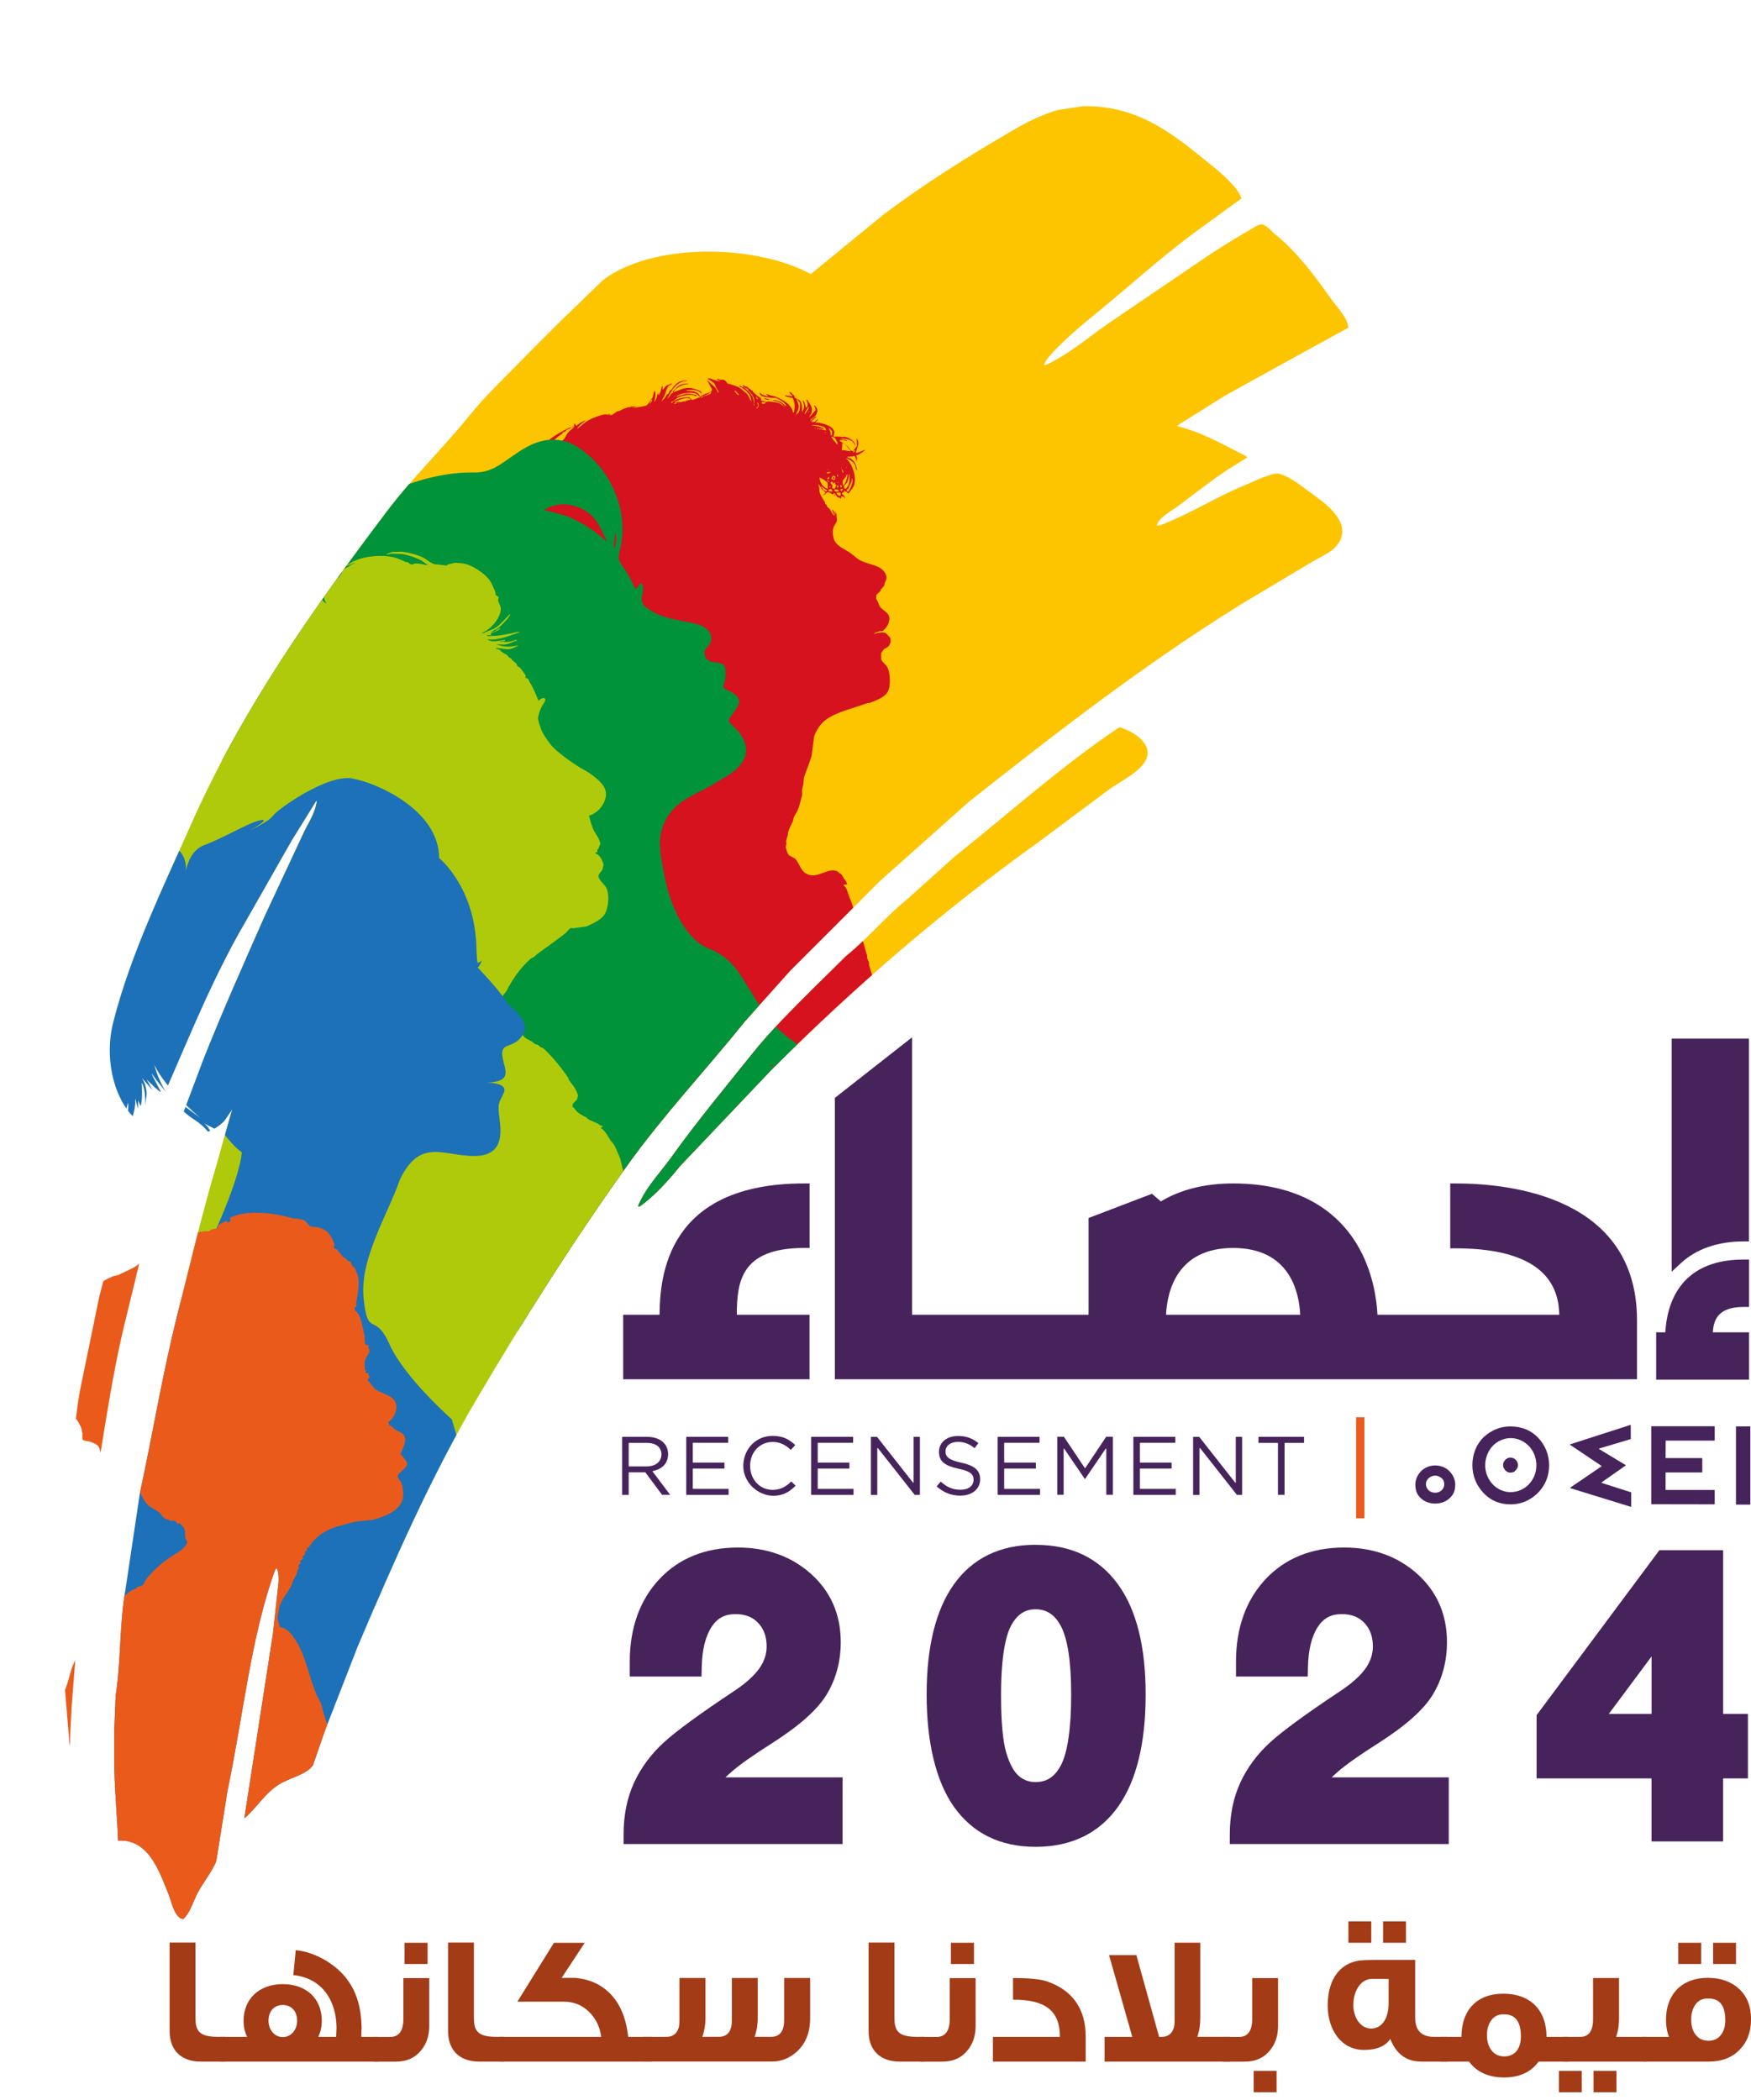 <?xml version="1.0" encoding="UTF-8"?><svg id="Calque_1" data-name="Calque 1" xmlns="http://www.w3.org/2000/svg" xmlns:xlink="http://www.w3.org/1999/xlink" viewBox="0 0 342.1 410.34"><defs><style>.cls-1 {
        fill: #00933a;
      }

      .cls-2 {
        fill: #eb5b1d;
      }

      .cls-3 {
        clip-path: url(#clippath);
      }

      .cls-4 {
        fill: #fdc400;
      }

      .cls-5 {
        fill: #ea5b1b;
      }

      .cls-5, .cls-6, .cls-7 {
        fill-rule: evenodd;
      }

      .cls-8 {
        fill: none;
      }

      .cls-6 {
        fill: #afca0b;
      }

      .cls-9 {
        fill: #1d71b8;
      }

      .cls-10 {
        fill: #47235c;
      }

      .cls-11 {
        fill: #a33b16;
      }

      .cls-7 {
        fill: #d5121e;
      }</style><clipPath id="clippath"><path class="cls-8" d="M256.42,96.55c-1.78-1.26-4.29-3.4-6.52-3.97-1.27-.32-5.46,1.74-6.52,2.17-5.93,2.43-10.92,5.72-16.82,7.94h-.57c.45-1.61,2.92-2.85,4.16-3.78,3.18-2.39,6.27-4.84,9.64-7.09,1.26-.79,2.52-1.58,3.78-2.36,.03-.06,.06-.13,.09-.19-4.14-2.09-8.68-4.77-13.52-5.95-.03-.06-.06-.13-.09-.19,3.12-1.95,6.24-3.91,9.36-5.86,4.79-2.65,9.58-5.29,14.37-7.94,3.21-1.76,6.43-3.53,9.64-5.29,.03-1.73-2.44-4.32-3.4-5.67-3.15-4.45-6.56-9.09-10.78-12.48-.81-.65-1.42-1.55-2.46-1.98-.62-.37-2.29,.87-2.93,1.23-2.77,1.55-5.36,3.21-7.94,4.91-6.58,4.47-13.17,8.95-19.75,13.42-3.79,2.67-7.44,5.81-11.81,7.85h-.38c.45-1.95,7.31-7.75,9.07-9.17,7.2-5.8,13.93-12.11,21.55-17.58,2.65-1.92,5.29-3.84,7.94-5.77-.51-2.09-4.26-5.24-5.86-6.52-6.42-5.13-13.56-11.73-25.05-11.53-1.67,.25-3.34,.5-5.01,.76-3.03,.89-6.01,2.36-8.6,3.88-8.99,5.25-17.46,10.55-25.52,16.64-4.69,3.84-9.39,7.69-14.08,11.53-11.08-5.96-30.94-6.1-40.55,1.13-2.8,2.71-5.61,5.42-8.41,8.13-2.08,2.08-4.16,4.16-6.24,6.24-3.86,4.02-8.02,7.83-11.53,12.19-5.09,6.32-11.04,12.01-15.97,18.53-14.27,18.87-28.46,38.79-38.56,61.72-5.25,11.91-11.64,24.89-15.03,38.28-2.13,8.42,1,17.92,6.71,20.42,.09,.09,.19,.19,.28,.28,6.32-13.81,11.56-27.94,19-40.64,2.96-5.2,5.92-10.4,8.88-15.6,1.58-2.55,3.15-5.1,4.73-7.66,.06-.03,.13-.06,.19-.09-.27,2.51-1.93,4.73-2.84,6.81-2.46,5.26-4.92,10.52-7.37,15.78-4.03,9.14-8.15,18.33-11.91,27.79-1.83,4.85-3.65,9.7-5.48,14.56v.09c3.69,1.25,7.99-.59,9.64-2.65,.47-.69,.95-1.39,1.42-2.08-1.01,3.56-2.02,7.12-3.02,10.68-2.88,9.64-5.19,19.58-7.75,29.68-2.83,11.18-4.74,22.96-7.28,34.69-.95,6.33-1.89,12.67-2.84,19-1.17,6.69-.82,13.67-1.89,20.61-.09,2.33-.19,4.66-.28,6.99v5.1c0,5.72,.57,10.98,.76,16.16,6.02-.38,8.08,6.12,9.83,10.4,.63,1.54,1.04,4.08,2.46,4.82,.16,.03,.32,.06,.47,.09,1.34-1.27,1.86-3.28,2.74-5.01,1.01-1.98,3-4.43,3.69-6.33,.72-4.54,1.45-9.07,2.17-13.61,3.12-14.86,4.62-30.41,9.36-43.38,.09-.06,.19-.13,.28-.19,.41,.52,.44,2.44,.28,3.4-.35,3.15-.69,6.3-1.04,9.45-1.86,12-3.72,24.01-5.58,36.01,2.49-2.11,3.98-4.92,6.9-6.71,1.9-1.16,5.3-1.87,6.52-3.69,.79-2.27,1.58-4.54,2.36-6.81,2.11-5.42,4.22-10.84,6.33-16.26,7.09-16.73,14.36-33.3,23.25-48.39,9.34-15.86,18.94-31.04,29.4-45.65,7.12-9.95,15.49-18.83,23.06-28.26,2.93-3.28,5.86-6.55,8.79-9.83,1.32-1.32,2.65-2.65,3.97-3.97,3.09-3.09,6.18-6.18,9.26-9.26,1.48-1.48,2.96-2.96,4.44-4.44,5.77-5.14,11.53-10.27,17.3-15.41,17.06-13.5,34.21-26.79,53.12-38.56,4.69-2.8,9.39-5.61,14.08-8.41,2.22-1.31,5.11-2.27,5.67-5.2,.66-3.47-3.93-6.64-5.77-7.94Zm-37.71,45.56c-11.48,7.69-21.49,16.77-32.14,25.24-3.09,2.77-6.18,5.55-9.26,8.32-4.26,3.43-7.78,7.75-12,11.15-2.17,2.14-4.35,4.29-6.52,6.43-4.07,4.07-8.2,8.15-11.81,12.67-5.35,6.68-10.82,13.25-15.88,20.32-2.13,2.98-5.01,5.89-6.43,9.45v.09h.28c2.91-2.02,5.73-5.19,7.94-7.94,5.92-6.24,11.85-12.48,17.77-18.71,16.11-16.12,33.38-31.08,52.17-44.52,4.6-3.43,9.2-6.87,13.8-10.3,2.12-1.51,5.27-3.02,6.81-5.1,2.64-3.59-2.14-6.4-4.73-7.09ZM28.63,240.98c.34-1.14,1.98-5.08,1.61-6.33-.29-.97-1.73-.88-3.02-.85-.85,.22-1.7,.44-2.55,.66-1.69,6.23-3.66,12.55-5.29,19-1.13,5.51-2.27,11.03-3.4,16.54-1.44,6.65-1.59,13.63-2.74,20.61-.13,1.95-.25,3.91-.38,5.86-.62,3.95,.08,8.24-.57,12.48v13.61c.09,2.02,.19,4.03,.28,6.05,.35,4.19,.69,8.38,1.04,12.57,.13-2.52,.25-5.04,.38-7.56,.54-6.87,1.07-13.74,1.61-20.61,.6-5.2,1.2-10.4,1.8-15.6,2.48-13.74,4.08-27.34,7.28-40.08,1.32-5.45,2.65-10.9,3.97-16.35Z"/></clipPath></defs><g><g><path class="cls-10" d="M326.6,202.97h15.09v39.63h-1.08c-4.99,0-9.21,1.47-12.2,4.24l-1.81,1.68v-45.54Z"/><g><path class="cls-10" d="M121.75,269.54v-12.61h7.11c.07-7.48,1.4-25.66,28.23-25.66h1.08v12.61h-1.08c-12.43,0-13.1,6.72-13.14,13.05h14.21v12.61h-36.42Z"/><path class="cls-10" d="M323.57,269.62v-9.26h1.8c.25-5,2.45-14.22,15.27-14.22h1.08v9.27h-1.08c-4.88,0-5.84,2.39-6,4.95h7.08v9.26h-18.14Z"/><path class="cls-10" d="M163.11,269.54v-54.99l15.09-11.84v54.22h34.48v-18.91l12.39-4.73,1.73,1.49c3.89-2.33,8.63-3.51,14.11-3.51,14.65,0,21.52,6.95,24.71,12.78,2.78,5.09,3.38,10.34,3.5,12.88h35.53c-.13-4.39-1.67-12.98-20.23-12.98h-1.08v-12.68h1.08c10.65,0,35.41,2.61,35.41,26.74v11.53H163.11Zm90.92-12.61c-.23-4.64-2.17-13.05-13.11-13.05s-12.88,8.42-13.11,13.05h26.22Z"/></g></g><g><g><path class="cls-10" d="M129.34,292.1l-3.25-4.36s-.03-.02-.05-.02h-3.15s-.06,.03-.06,.06v4.35h-1.28v-11.28s.03-.06,.06-.06h4.82c2.49,0,4.1,1.34,4.1,3.38,0,1.86-1.25,2.96-2.99,3.3-.04,0-.06,.06-.04,.09l3.43,4.56h-1.54s-.04,0-.05-.02Zm-3.01-10.13h-3.44s-.06,.03-.06,.06v4.48s.03,.06,.06,.06h3.42c1.7,0,2.91-.87,2.92-2.35,0-1.41-1.07-2.25-2.9-2.25Z"/><path class="cls-10" d="M142.27,281.95h-6.86s-.06,.03-.06,.06v3.75s.03,.06,.06,.06h6.13v1.17h-6.13s-.06,.03-.06,.06v3.85s.03,.06,.06,.06h6.94v1.17h-8.22s-.06-.03-.06-.06v-11.22s.03-.06,.06-.06h8.14v1.17Z"/><path class="cls-10" d="M152.98,291.99c-3.72,1.31-7.8-1.65-7.76-5.59,.04-3.2,2.42-5.8,5.73-5.8,2.06,0,3.29,.73,4.42,1.8l-.87,.94c-.96-.91-2.02-1.55-3.56-1.55-2.51,0-4.39,2.02-4.39,4.66s1.89,4.7,4.39,4.7c1.55,0,2.58-.6,3.66-1.64l.84,.83c-.73,.74-1.5,1.32-2.46,1.66Z"/><path class="cls-10" d="M166.68,281.95h-6.86s-.06,.03-.06,.06v3.75s.03,.06,.06,.06h6.13v1.17h-6.13s-.06,.03-.06,.06v3.85s.03,.06,.06,.06h6.94v1.17h-8.22s-.06-.03-.06-.06v-11.22s.03-.06,.06-.06h8.14v1.17Z"/><path class="cls-10" d="M178.48,280.79h1.25v11.34h-1.02l-7.21-9.16s-.1-.02-.1,.04v9.13h-1.25v-11.34h1.2l7.04,8.95s.1,.02,.1-.04v-8.91Z"/><path class="cls-10" d="M187.81,285.84c2.53,.55,3.69,1.47,3.69,3.22,0,1.96-1.62,3.22-3.87,3.22-1.8,0-3.27-.6-4.63-1.81l.79-.94c1.18,1.07,2.32,1.6,3.89,1.6s2.53-.79,2.53-1.94c0-1.07-.57-1.67-2.95-2.17-2.61-.57-3.81-1.41-3.81-3.29s1.57-3.11,3.72-3.11c1.65,0,2.83,.47,3.98,1.39l-.74,.99c-1.05-.86-2.1-1.23-3.27-1.23-1.47,0-2.41,.81-2.41,1.85s.58,1.68,3.08,2.22Z"/><path class="cls-10" d="M203.11,281.95h-6.86s-.06,.03-.06,.06v3.75s.03,.06,.06,.06h6.13v1.17h-6.13s-.06,.03-.06,.06v3.85s.03,.06,.06,.06h6.94v1.17h-8.22s-.06-.03-.06-.06v-11.22s.03-.06,.06-.06h8.13v1.17Z"/><path class="cls-10" d="M212.01,289.01h-.07l-4.02-5.9s-.11-.02-.11,.03v8.97h-1.25v-11.34h1.3l4.08,6.11s.07,.03,.1,0l4.08-6.11h1.3v11.34h-1.28v-8.99c0-.06-.07-.08-.11-.03l-4.02,5.91Z"/><path class="cls-10" d="M229.63,281.95h-6.86s-.06,.03-.06,.06v3.75s.03,.06,.06,.06h6.13v1.17h-6.13s-.06,.03-.06,.06v3.85s.03,.06,.06,.06h6.94v1.17h-8.22s-.06-.03-.06-.06v-11.22s.03-.06,.06-.06h8.13v1.17Z"/><path class="cls-10" d="M241.43,280.79h1.25v11.34h-1.02l-7.21-9.16s-.1-.02-.1,.04v9.13h-1.25v-11.34h1.2l7.04,8.95s.1,.02,.1-.04v-8.91Z"/><path class="cls-10" d="M250.98,292.12h-1.3v-10.09s-.03-.06-.06-.06h-3.75v-1.18h8.91v1.18h-3.75s-.06,.03-.06,.06v10.09Z"/></g><g><path class="cls-10" d="M280.39,293.83c-.67,0-1.3-.14-1.87-.41-.57-.27-1.05-.68-1.43-1.22s-.57-1.23-.57-2.04c0-.53,.11-1.03,.31-1.48,.21-.46,.49-.86,.83-1.21,.34-.34,.76-.61,1.23-.8,.47-.19,.98-.29,1.51-.29s1.06,.1,1.53,.29,.88,.46,1.23,.81c.35,.34,.63,.75,.84,1.2,.21,.47,.32,.96,.32,1.48,0,.81-.2,1.5-.59,2.04-.39,.54-.88,.95-1.45,1.22-.57,.27-1.21,.41-1.88,.41Zm0-5.46c-.24,0-.48,.05-.7,.14-.23,.09-.42,.22-.58,.36-.16,.15-.29,.32-.38,.52-.1,.2-.14,.42-.14,.66,0,.22,.05,.43,.14,.64,.09,.21,.22,.39,.38,.54,.15,.15,.35,.27,.58,.35,.22,.09,.46,.13,.7,.13s.49-.04,.7-.13c.21-.09,.41-.21,.57-.35,.17-.15,.29-.33,.38-.54,.09-.22,.13-.43,.13-.64,0-.24-.04-.46-.13-.66-.08-.2-.21-.37-.38-.52-.17-.14-.36-.27-.57-.36-.21-.1-.44-.14-.7-.14Z"/><path class="cls-10" d="M295.09,293.98c-2.12,0-3.91-.76-5.3-2.27-1.39-1.51-2.11-3.32-2.13-5.38,.02-2.21,.77-4.06,2.22-5.5,1.55-1.39,3.3-2.08,5.2-2.08,2.24,0,4.08,.76,5.47,2.26,1.39,1.5,2.1,3.3,2.11,5.34-.01,2.16-.78,4.01-2.3,5.5-1.5,1.42-3.27,2.14-5.27,2.14Zm.04-12.94c-.66,0-1.31,.14-1.93,.42-.62,.28-1.15,.66-1.59,1.13-.44,.47-.79,1.03-1.05,1.69-.26,.65-.39,1.35-.39,2.06s.13,1.4,.39,2.04c.26,.63,.62,1.2,1.06,1.67,.44,.48,.98,.86,1.59,1.13,.61,.27,1.24,.41,1.88,.41,.73,0,1.41-.14,2.02-.41,.61-.27,1.15-.65,1.6-1.13,.46-.48,.82-1.05,1.07-1.67,.26-.63,.39-1.32,.39-2.04s-.13-1.41-.39-2.06c-.26-.65-.62-1.21-1.07-1.69-.46-.47-.99-.85-1.6-1.13-.61-.28-1.28-.42-1.98-.42Zm-.04,6.75c-.36,0-.7-.15-.99-.46-.29-.3-.44-.64-.44-1.02,0-.4,.14-.73,.44-1.03,.3-.29,.62-.44,.99-.44,.4,0,.75,.15,1.05,.44,.29,.29,.44,.64,.44,1.03s-.15,.71-.47,1.02c-.12,.17-.26,.29-.43,.35-.17,.07-.36,.1-.58,.1Z"/><path class="cls-10" d="M306.79,290.71l6.09-4.15s.03-.07,0-.1l-6.12-4.11s-.03-.09,.01-.1l11.76-3.79s.08,.02,.08,.06v2.66s-.02,.05-.04,.06l-6.13,1.83s-.06,.08-.01,.11l5.17,3.12s.04,.07,0,.1l-4.7,3.29s-.03,.09,.02,.1l5.73,1.83s.04,.03,.04,.06v2.72s-.04,.07-.08,.06l-11.8-3.64s-.06-.08-.02-.1Z"/><path class="cls-10" d="M322.61,293.89v-15.11s.03-.06,.06-.06h12.28s.06,.03,.06,.06v2.69s-.03,.06-.06,.06h-9.46s-.06,.03-.06,.06l-.02,3.29s.03,.06,.06,.06h7.05s.06,.03,.06,.06v2.69s-.03,.06-.06,.06h-7.05s-.06,.03-.06,.06v3.3s.03,.06,.06,.06h9.48s.06,.03,.06,.06v2.69s-.03,.06-.06,.06l-12.28-.02s-.06-.03-.06-.06Z"/><path class="cls-10" d="M339.16,293.96v-15.15s.03-.06,.06-.06h2.69s.06,.02,.06,.05v15.17s-.03,.06-.06,.06h-2.69s-.06-.04-.06-.07Z"/></g></g><g><path class="cls-10" d="M142.86,346.3c1.67-1.45,4.3-3.31,7.82-5.54,5.52-3.51,9.07-6.68,10.87-9.69,1.8-3.01,2.71-6.44,2.71-10.17,0-5.4-1.96-9.89-5.83-13.35-3.81-3.4-8.6-5.13-14.24-5.13-6.37,0-11.55,2.09-15.4,6.21-3.81,4.09-5.75,9.51-5.75,16.12v2.88h14.02l.04-1.84c.07-3.4,.73-6.07,1.97-7.93,1.1-1.66,2.57-2.43,4.61-2.43,1.9,0,3.35,.56,4.44,1.71,1.11,1.18,1.66,2.69,1.66,4.6,0,1.54-.47,2.95-1.43,4.31-1.05,1.47-2.75,2.99-5.07,4.51-6.72,4.47-11.16,7.73-13.59,9.95-2.51,2.29-4.47,4.94-5.81,7.86-1.36,2.94-2.05,6.34-2.05,10.11v1.88h42.78v-13.02h-22.88c.36-.35,.74-.69,1.14-1.05Z"/><path class="cls-10" d="M202.34,301.88c-6.96,0-12.35,2.62-16.01,7.78-3.51,4.96-5.29,12.19-5.29,21.49s1.79,16.89,5.31,21.9c3.67,5.21,9.05,7.86,15.99,7.86s12.44-2.65,16.14-7.89c3.55-5.04,5.35-12.39,5.35-21.86s-1.82-16.6-5.4-21.54c-3.72-5.13-9.13-7.73-16.09-7.73Zm4.89,43.18c-1.19,2.18-2.74,3.19-4.89,3.19-1.28,0-2.35-.38-3.27-1.17-.97-.83-1.8-2.33-2.44-4.45-.7-2.29-1.05-6.13-1.05-11.41,0-8.3,1.1-12,2.02-13.65,1.17-2.1,2.67-3.08,4.7-3.08,2.17,0,3.74,1.02,4.93,3.21,1.36,2.5,2.05,7.03,2.05,13.48s-.69,11.38-2.05,13.87Z"/><path class="cls-10" d="M261.3,346.3c1.67-1.45,4.3-3.31,7.82-5.54,5.52-3.51,9.07-6.67,10.87-9.69,1.8-3.01,2.71-6.43,2.71-10.17,0-5.4-1.96-9.89-5.83-13.35-3.81-3.4-8.6-5.13-14.24-5.13-6.37,0-11.55,2.09-15.4,6.21-3.81,4.09-5.75,9.51-5.75,16.12v2.88h14.02l.04-1.84c.07-3.4,.73-6.07,1.97-7.93,1.1-1.65,2.56-2.43,4.61-2.43,1.9,0,3.35,.56,4.44,1.71,1.11,1.18,1.66,2.69,1.66,4.6,0,1.54-.47,2.95-1.43,4.31-1.05,1.47-2.75,2.99-5.07,4.51-6.72,4.47-11.16,7.73-13.59,9.95-2.51,2.29-4.47,4.94-5.81,7.86-1.36,2.94-2.05,6.34-2.05,10.11v1.88h42.78v-13.02h-22.88c.36-.35,.74-.69,1.14-1.05Z"/><path class="cls-10" d="M336.66,334.93v-31.99h-12.46l-23.99,32.24v12.36h22.46v12.31h13.98v-12.31h4.85v-12.61h-4.85Zm-22.34,0l8.36-11.23v11.23h-8.36Z"/></g><g><path class="cls-11" d="M43.99,402.88h-4.76c-3.86,0-6.09-2.24-6.09-5.95v-17.31h5.05v14.67c0,2.45,.61,3.75,4.33,3.75h1.48v4.83Z"/><path class="cls-11" d="M73.84,402.88h-30.75v-4.83h5.19c-.47-.97-.69-2.02-.69-3.14,0-4.36,3.14-7.17,7.64-7.17s7.64,2.7,7.64,7.17c0,1.12-.22,2.16-.69,3.14h3.5l.07-1.84c-.07-5.41-2.92-9.66-8.44-10.24l.47-4.87c3.79,.36,8.04,2.81,10.24,5.99,1.77,2.49,2.56,5.52,2.63,9.09l-.07,1.87h3.24v4.83Zm-15.79-8c0-1.77-1.05-3.06-2.81-3.06s-2.78,1.3-2.78,3.06,1.15,3.21,2.78,3.21,2.81-1.41,2.81-3.21Z"/><path class="cls-11" d="M83.86,395.93c0,1.91-.54,3.5-1.59,4.76-1.19,1.48-2.85,2.2-4.94,2.2h-4.29v-4.83h3.21c1.69,0,2.56-1.19,2.56-3.53v-7.97h5.05v9.37Zm-.32-12.12h-4.51v-4.15h4.51v4.15Z"/><path class="cls-11" d="M98.39,402.88h-4.76c-3.86,0-6.09-2.24-6.09-5.95v-17.31h5.05v14.67c0,2.45,.61,3.75,4.33,3.75h1.48v4.83Z"/><path class="cls-11" d="M127.38,402.88h-29.75v-4.83h19.83c-.25-1.95-1.04-3.57-2.31-4.83-1.37-1.37-3.03-2.05-4.98-2.05h-9.09l7.14-11.5h6.02l-4.51,6.85h2.7c1.77,.18,3.35,.65,4.69,1.44,3.21,1.91,5.08,5.26,5.62,10.09h4.61v4.83Z"/><path class="cls-11" d="M125.65,402.88v-4.83h4.54c1.15,0,1.95-.54,2.34-1.59,.14-.29,.22-.9,.22-1.88v-8.04h5.08v7.86c0,1.33-.22,2.56-.61,3.64h3.21c1.69,0,2.56-1.08,2.56-3.24v-8.26h5.05v7.86c0,1.33-.22,2.56-.61,3.64h3.21c1.69,0,2.56-1.08,2.56-3.24v-8.26h5.08v7.82c0,2.81-.86,5.01-2.63,6.6-1.41,1.26-3.03,1.91-4.83,1.91h-25.17Z"/><path class="cls-11" d="M180.55,402.88h-4.76c-3.86,0-6.09-2.24-6.09-5.95v-17.31h5.05v14.67c0,2.45,.61,3.75,4.33,3.75h1.48v4.83Z"/><path class="cls-11" d="M190.61,395.93c0,1.91-.54,3.5-1.59,4.76-1.19,1.48-2.85,2.2-4.94,2.2h-4.29v-4.83h3.21c1.69,0,2.56-1.19,2.56-3.53v-7.97h5.05v9.37Zm-.32-12.12h-4.51v-4.15h4.51v4.15Z"/><path class="cls-11" d="M212.13,402.88h-18.14v-4.83h13.09c0-5.05-2.74-7.28-9.16-7.28v-4.22c3.17,0,5.41,.22,6.74,.69,4.9,1.73,7.46,5.34,7.46,10.78v4.87Z"/><path class="cls-11" d="M240.33,402.88h-24.52v-4.83h5.41l-4.54-15.97h5.34l4.44,15.97h.47c1.15,0,1.95-.54,2.34-1.59,.14-.29,.22-.9,.22-1.88v-14.93h5.01v14.75c0,1.3-.18,2.52-.58,3.64h6.42v4.83Z"/><path class="cls-11" d="M249.7,395.93c0,1.91-.54,3.5-1.59,4.76-1.19,1.48-2.85,2.2-4.94,2.2h-4.29v-4.83h3.21c1.69,0,2.56-1.19,2.56-3.53v-7.97h5.05v9.37Zm-.29,12.94h-4.47v-4.18h4.47v4.18Z"/><path class="cls-11" d="M282.76,402.88h-5.08c-2.89,0-4.9-1.48-6.06-4.44-.9,1.41-2.63,2.16-5.12,2.16-4.33,0-7.1-3.75-7.1-8.72,0-5.37,2.7-8.83,7.46-8.83,0-.04,3.21-.04,9.63-.04v11.36c0,2.38,1.23,3.68,3.68,3.68h2.6v4.83Zm-14.85-23.22h-4.47v-4.18h4.47v4.18Zm3.39,11.83v-4.76h-3.32c-2.06,0-3.57,2.27-3.57,5.08,0,2.52,1.44,4.61,3.46,4.61,2.13,0,3.43-1.98,3.43-4.94Zm3.39-11.83h-4.47v-4.18h4.47v4.18Z"/><path class="cls-11" d="M306.37,402.88h-5.77c-1.48,2.06-3.75,3.1-6.74,3.1s-5.34-1.04-6.85-3.1h-5.52v-4.83h4.04c0-5.19,2.96-8.44,8.18-8.44s8.44,3.14,8.44,8.44h4.22v4.83Zm-9.23-4.94c0-2.85-1.08-4.29-3.21-4.29h-.36c-1.84,0-3.06,1.73-3.06,4.07s1.23,4.15,3.35,4.15,3.28-1.51,3.28-3.93Z"/><path class="cls-11" d="M309.04,408.87h-4.47v-4.18h4.47v4.18Zm12.58-5.99h-16.22v-4.83h3.32c1.69,0,2.52-1.15,2.52-3.46v-8.04h5.08v7.86c0,1.33-.18,2.52-.58,3.64h5.88v4.83Zm-5.81,5.99h-4.47v-4.18h4.47v4.18Z"/><path class="cls-11" d="M342.1,394.66c0,2.45-.76,4.44-2.27,5.95-1.48,1.51-3.5,2.27-5.98,2.27h-12.94v-4.83h5.16c-.4-1.04-.58-2.16-.58-3.35,0-5.01,3.14-8.19,8.15-8.19,2.52,0,4.58,.72,6.13,2.16,1.55,1.41,2.34,3.43,2.34,5.99Zm-9.74-10.85h-4.47v-4.15h4.47v4.15Zm4.72,11c0-2.85-1.08-4.25-3.21-4.25h-.36c-1.01,0-1.8,.43-2.38,1.33-.47,.76-.72,1.69-.72,2.74,0,1.19,.25,2.13,.79,2.88,.61,.86,1.48,1.3,2.6,1.3,1.05,0,1.88-.4,2.49-1.23,.54-.76,.79-1.66,.79-2.78Zm2.09-11h-4.47v-4.15h4.47v4.15Z"/></g><rect class="cls-2" x="264.95" y="276.97" width="1.62" height="19.74"/></g><g class="cls-3"><rect class="cls-4" x="42.89" width="241.65" height="241.2"/><path class="cls-7" d="M208.51,252.33c0-5.99-3-8.42-5.98-11.4-.73-.73-1.5-1.39-2.28-2.09-1.02-.92-1.82-2.02-2.94-2.85-1.55-1.58-3.1-3.17-4.65-4.75-1.68-1.68-3.52-3.3-4.94-5.22-.28-.25-.57-.51-.85-.76-.85-1.16-1.8-2.16-2.66-3.32-.22-.3-.63-.55-.85-.85-1.81-2.5-3.57-5.03-5.22-7.69-.19-.31-.21-.63-.38-.95-.76-1.43-1.43-3.11-2.09-4.65-.17-.4-.12-.74-.28-1.14-.19-.45-.5-1.06-.66-1.52v-.38c-1.95-5.08-3.19-10.79-4.94-16.15v-.47c-.08-.24-.3-.71-.38-.95v-.47c-.45-1.4-.85-3.07-1.33-4.46-.06-.38-.13-.76-.19-1.14-.64-1.87-1.15-3.96-1.9-5.7-.36-.83-.47-1.87-1.14-2.37v-.19h.66c-.08-.58-.41-.85-.66-1.23-.22-.32-.36-.73-.66-.95h-.19c-.06-.1-.13-.19-.19-.28-1.72-1.09-3.73,1.12-5.7,.57-1.56-.44-1.74-1.79-2.56-2.94-.32-.44-.89-.53-1.33-.85-.35-.25-.54-.96-.66-1.42-.09-.33,.08-.76,.09-.95-.18-.34,.08-.99,.19-1.33,.13-.41,.05-.64,.19-1.04,.22-.62,.57-1.34,.85-1.9,.14-.28,.06-.47,.19-.76,.19-.44,.57-.98,.76-1.42,.39-.88,.58-1.9,.85-2.85,.11-.39-.01-.72,0-.95,.01-.29,.21-1.04,.28-1.33,.03-.41,.06-.82,.1-1.23,.47-1.46,1.16-2.99,1.52-4.37,.16-1.23,.32-2.47,.47-3.7,.47-1.31,1.33-2.58,2.37-3.32,2.21-1.57,5.34-2.18,8.07-3.23h.38c1.23-.48,2.86-1.04,3.51-2.09,.71-1.14,.59-3.98-.09-5.03-.3-.46-.94-.86-1.14-1.42v-1.23c.19-.25,.38-.51,.57-.76,.48-.35,.98-.37,1.14-1.04,.26-.31,.13-.72,.09-1.14-.57-.56-.83-1.31-1.99-1.04-.42,.1-.62-.05-.85,.19h-.28v-.09c.29-.12,.74-.29,1.04-.38h.47c.39-.15,1.12-1.06,1.23-1.52,.1-.12,.03-.18,.09-.38,.53-1.63-1.12-2.01-1.71-2.85-.28-.41-.43-1.2-.76-1.52v-.76c.08-.18,.72-.67,.85-.85v-.19c.21-.3,.6-.6,.76-.95v-.28c.12-.29,.51-.93,.38-1.42-.55-2.1-2.89-2.14-4.75-2.94-1-.43-1.71-1.26-2.56-1.8-1-.64-2.13-1.09-2.75-2.09-.38-.6-.6-2.15-.19-2.94,.24-.46,.7-.92,.57-1.52-.13-.59,.06-.91-.28-1.23v-.19h-.09c.03,.2,0,.18,.09,.28v.28h-.09c-.07-.29-.19-.59-.38-.76v-.09h-.19c.13,.28,.26,.74,.47,.95v.19c-.45-.29-.63-.9-.95-1.33-.16-.13-.32-.25-.47-.38-.03-.13-.06-.25-.09-.38-.09-.06-.19-.13-.28-.19-.03-.13-.06-.25-.09-.38-.32-.5-.73-1.11-.95-1.71-.16-.44-.05-1.19-.28-1.52v-.19h.1v.09c.27,.21,.39,.7,.66,.95v.1h.19c-.08-.27-.26-.52-.47-.66v-.09c.47,.15,.61,.54,1.14,.66v.28c-.28-.03-.33-.04-.47-.19h-.19c.11,.17,.21,.28,.38,.38-.1,.18-.21,.36-.38,.47v.09c.4-.13,.41-.43,.76-.57,.17-.09,.89,.24,1.04,.47,.08-.08,.11-.21,.19-.28,.34-.08,.44,.57,.76,.76,.3,.18,.34-.04,.57,.28,.23-.1,.13-.1,.19-.47,.38,.04,.51,.13,.66,.38h.1c-.09-.31-.42-.69-.66-.85,.1-.24,.11-.22,.38-.28v-.28c.38,.05,.6,.21,.76,.47h.19c.32-.52,.81-.98,1.04-1.61,.61-1.62-.57-4.55-1.52-5.13v-.09c.67,.18,1.44,.74,1.71,1.33,.14,.31,.09,.7,.28,.95v.09h.09c-.05-1-.51-1.86-1.14-2.28-.21-.14-.48-.13-.66-.28h-.09v-.09c.26-.09,1.01-.02,1.23-.19,.2,.03,.18,0,.28,.1,.15,.18,.14,.57,.28,.76v.19h.09c.01-.34,.06-.86-.09-1.04v-.19h.28c.42-.25,.91-.5,1.23-.85h.09v-.19c-.48,.27-1.05,.45-1.61,.66v-.1h-.1c.16-.69,.89-2,.19-2.66v-.09h-.09c.13,.62,.13,.82,.09,1.52-.25,.32-.51,.63-.76,.95-.56-.1-.63-.53-.95-.85-.44-.44-1.07-.82-1.61-1.14v-.19c.38,0,1,0,1.23,.19h.19c-.19-.38-.72-.15-1.04-.38h-.19v-.09c.89,0,1.75,.18,2.28,.57,.16,.22,.32,.44,.47,.66v.1h.09c-.12-.84-1.07-1.39-1.8-1.61-.49-.15-.73,.12-1.04-.09h-1.42c.06-.32,.13-.63,.19-.95-.18-.17-.2-.48-.38-.66-.65-.66-2.25-1.15-3.32-1.14,.12-.2,.27-.36,.47-.47v-.19c-.34,.1-.33,.35-.57,.47-.33,.17-.54-.01-.66,.09h-.1c.22-.36,.63-.69,.95-.95v-.19c-.31,.19-.76,.54-.95,.85h-.19c.26-.41,.72-.61,1.04-.95,.19-.2,.2-.56,.38-.76,0-.74-.22-.82-.47-1.23h-.19c.15,.31,.28,.46,.28,.95-.42,.37-.7,.88-1.14,1.23v.09h-.1c.1-.32,.37-.56,.47-.85,.08-.24-.02-.42,.09-.57-.07-.91-.6-1.37-.95-1.99h-.19c.18,.39,.49,1.08,.09,1.52v.1c-.3-.15-.29-1.04-.57-1.33v-.09h-.19c.23,.54,.48,1.58-.09,1.99v.19h-.09c.07-.73,.11-1.8-.47-2.28-.19-.15-.57-.25-.76-.38-.23-.16-.2-.46-.38-.66h-.19c-.03-.1-.06-.19-.1-.28-.11-.13-.27-.13-.38-.28h-.19c.15,.26,.31,.51,.57,.66v.19c-.53-.06-.88-.2-1.52-.19,.27,.25,1.18,.44,1.61,.47,.51,1.08,.47,1.57,.28,2.85h-.19c-.37-1.61-1.92-2.45-3.32-3.04-.49-.21-1.13-.17-1.52-.47h-.38v.1c.09,.03,.19,.06,.28,.09v.19c-.56-.2-1.13-.21-1.42-.66h-.19c.28,.95,1.41,.72,2.28,.95h.85c.74,.24,1.75,.86,2.09,1.52h.09v.1c-.52-.19-.9-.73-1.42-.95-.04-.02-1.04-.28-1.04-.28-.13,0-.15,.15-.38,.09-.35-.09-.96-.3-1.33-.38-.1-.02-.19,.1-.19,.1-.13,0-.6-.11-.76-.19-.42-.22-1.23-.88-1.52-1.23v-.19h-.19c-.12-.09-.26-.3-.38-.38h-.19c-.06-.09-.13-.19-.19-.28-.31-.18-.61-.16-.85-.38h-.19c.18,.49,.79,.53,1.14,.85v.19c.85,.84,1.32,1.33,1.14,2.94-.23-.34,.05-.17,0-.47-.08-.44-.18-1.07-.38-1.42-.21-.38-1.16-1.4-1.52-1.61-.3-.18-.54-.14-.76-.38h-.28v.09c1.06,.48,2.36,1.46,2.37,2.94-.29-.33-.41-.86-.66-1.23-.22-.32-1.44-1.32-1.8-1.52-.56-.3-1.25-.43-1.8-.66h-.28c-.26-.16-.35-.6-.76-.76-.45-.18-.74,.11-1.14-.19h-.28v.09c.22,.13,.44,.25,.66,.38-.06,.04-1.69-.4-1.9-.57h-.57v.09c.45,.21,1.07,.56,1.33,.95,.29,.42,.35,1.03,.76,1.33v.38h-.09c-.27-1.09-1.35-1.64-1.99-2.37h-.09c.02,.07,.92,1.69,.95,1.71-.1,.74-.85,.69-1.42,.95-.79,.35-1.61,1.1-2.66,1.14v-.28c-.13,.07-.25-.07-.19,.19h.09c-.15,.13-1.54,.4-1.8,.47-.34,.09-.72-.07-.95,.09h-.38v-.09c.37-.18,2.4-1.03,2.85-.66h.19c-.06-.09-.13-.19-.19-.28-1.09,0-3.02,.43-3.32,1.14h-.19v-.19c.56-.15,.87-.62,1.33-.85,.63-.33,2.71-.81,3.32-.28h.28v-.19c-1.06-.22-1.78-.46-2.85,0-.36,.15-.61,.06-.85,.28h-.28c.62-.6,2.81-.99,3.89-.57,.28,.11,.44,.4,.66,.57v-.09h.09v-.09c-.17-.12-.22-.36-.38-.47-.53-.37-1.35-.5-2.28-.47v-.09c1.15-.23,2.49-.09,2.94,.66h.09c-.1-.63-.61-.65-1.14-.85-1.41-.55-2.4-.26-3.61,.28-.35,.16-.45,.04-.66,.28h-.09c.23-.81,1.76-1.59,2.85-1.61v-.1c-1.42,0-2.07,.43-2.66,1.23-.13,.09-.25,.19-.38,.28,.03,.1,.06,.19,.1,.28-.01,.02-.33,.12-.38,.19-.23,.31-.34,.63-.66,.85v.09h-.09c.78-1.45,1.68-3.32,3.8-3.42v-.09c-1.72,0-2.24,.72-2.94,1.71-.13,.1-.25,.19-.38,.28-.1,.14-.19,.43-.28,.57-.09,.06-.19,.13-.28,.19-.31,.45-.46,.87-.95,1.14v.19h-.1c.11-.46,.41-.76,.57-1.14,.4-.93,.35-1.93,1.42-2.18v-.19c-.87,.31-1.19,.38-1.61,1.14h-.19v-.66c-.34,.17-.23,1.17-.66,1.61v.19c-.24-.12-.13,.02-.19-.28h-.1c-.2,.58-.17,1.06-.57,1.42v.19h-.09c.04-.33,.41-1.69,.09-2.09v-.09c-.43,.49-.12,1.28-.76,1.71v.19c.12-.08,.11-.07,.19-.19h.1c-.08,.33-.25,.57-.47,.76v.09h-.09c.06-.23,.13-.34,.28-.47v-.19c-.36,.23-.51,.75-.85,.95-.38,.22-2.23,.48-2.85,.47,.12-.09,.45-.1,.57-.19h.19v-.09c-1.43,.02-2.39,.46-3.32,.95h-.28c-.14,.08-1.04,.76-1.14,.76-.35,0-1.11-.23-1.61-.09-1.96,.54-3.2,1.07-4.46,2.28-.2,.19-.41,.24-.57,.47h-.1c.34-.69,1.04-.98,1.52-1.52h.1v-.09c-.47,.11-1.47,.7-1.71,1.04-.24-.1-.22-.11-.28-.38h-.19c-.04,.26-.11,.21,0,.38-.21,.41-.74,.27-1.14,.47-1.03,.51-2.21,1.15-3.13,1.8-2.04,1.45-3.79,4-4.56,6.74-.31,1.09-.11,2.34-.1,3.61-.31-.36-.49-1.95-.47-2.66-.53,.6,.06,2,.09,2.75-.1-.12-.01-.2-.09-.38-.06-.03-.13-.06-.19-.1-.18-.45-.07-1.18-.19-1.71-.35-1.48,.87-3.56,1.52-4.46,.22-.19,.44-.38,.66-.57,.3-.41,.49-.69,.95-.95v-.19c-1.65,.78-3.38,3.08-3.99,4.94-.19,.6-.33,2.53,.09,2.94v.38h-.09c-.61-1.64-.29-5.32,.47-6.55,.28-.45,.71-.84,1.04-1.23h.09v-.09h-.19c-.32,.28-.63,.57-.95,.85-.57,.8-1.04,1.8-1.33,2.85-.19,.69-.05,2.26,.1,2.85,.15,.57,0,.91,.19,1.42,.51,1.45,1.65,3.55,2.94,4.18-.18,.43-1.29,.68-1.71,.95-.81,.51-1.61,1.23-2.28,1.9-.34,.34-.62,.79-1.04,1.04v.09c.74-.23,1.8-1.62,2.47-2.09,.45-.32,1.31-.62,1.61-1.04h.09c-.15,.36-1.78,1.41-2.18,1.71-.16,.19-.32,.38-.47,.57-.07,.07-.34,.15-.38,.19v.19c-.15,.19-.38,.22-.57,.38-.03,.09-.06,.19-.09,.28-.16,.13-.32,.25-.47,.38v.19c-.19,.16-.38,.32-.57,.47-.29,.4-.53,.97-.95,1.23v.09c.48-.15,.39-.39,.66-.66h.19c.32-.35,.63-.7,.95-1.04,.41-.38,.82-.76,1.23-1.14h.09c-.43,.7-1.09,1.3-1.52,1.99-.31,.49-.36,1.13-.76,1.52v.19h.09v-.09c.32-.23,.35-.61,.57-.95,.17-.26,.49-.51,.66-.76,.11-.16,.08-.31,.19-.47,.13-.09,.25-.19,.38-.28v-.19c.13-.09,.25-.19,.38-.28v-.19c.54-.74,1.51-1.19,1.99-1.99h.1c-.36,.61-1.08,1.13-1.42,1.71v.28c-.21,.37-.58,.82-.76,1.23-.18,.43-.12,.9-.38,1.23v.28h.09c.4-1.69,1.61-2.83,2.56-3.99,.32-.39,.86-.61,1.14-1.04h.09c-.41,.71-1.08,1.29-1.52,1.99-.31,.49-.36,1.22-.76,1.61v.19h.19c.1-.39,.3-.58,.47-.85,.03-.13,.06-.25,.09-.38,.06-.03,.13-.06,.19-.09,.15-.22,.14-.43,.28-.66,.06-.03,.13-.06,.19-.09v-.19c.33-.46,.84-.83,1.14-1.33h.09c-.17,.3-.36,.57-.57,.85-.13,.09-.25,.19-.38,.28l-.1,.38c-.11,.17-.37,.4-.47,.57-.03,.13-.06,.25-.09,.38-.06,.03-.13,.06-.19,.09-.7,1.27-1.26,2.91-1.71,4.37-.18,.58-.49,2.93-.28,3.7,.03,.13,.23,.7,.19,.85l-.19,.19c-.28,.68-.53,1.34-.76,1.99-.14,.4-.06,.92-.28,1.23v.38c.35-.16,.82-2.05,1.23-2.47v-.19h.1c.02,2.62,.08,5.11,.76,7.03,.22,.63,.19,1.36,.57,1.8v.09h.09c-.06-1.03-.24-2.12-.47-3.04-.1-.41,.11-.96-.09-1.23v-.19h.09c.21,.86,.49,1.88,.76,2.66,.15,.43,.04,.81,.19,1.23l.19,.19c.13,.34,.06,.61,.19,.95,.15,.39,.44,.7,.47,1.23h.19c-.02-.25-.06-.78-.19-.95v-.38h.09c.39,.94,.7,1.86,1.23,2.66,.33,.49,.84,.88,1.14,1.42,.27-.13,.11,.02,.09-.28h.09c.24,.8,1.29,.89,1.71,1.52,.09-.11,.07-.08,.09-.28,.47,.3,.63,.88,.95,1.33,.09,.06,.19,.13,.28,.19v.19l.38,.28v.19c.25,.22,.51,.44,.76,.66v.19c.1,.13,.25,.09,.38,.19,.16,.19,.32,.38,.47,.57,.49,.36,1.12,.6,1.52,1.04h.19c-.14-.21-.35-.35-.57-.47v-.09c1.28,.36,2.93,1.98,3.8,2.85,.25,.28,.51,.57,.76,.85h.19c.51,.54,1.01,1.08,1.52,1.61,.28,.21,.48,.27,.66,.57h.09c-.07-.25-.21-.42-.38-.57v-.09c.24,.12,.44,.22,.66,.38,.06,.09,.13,.19,.19,.28h.28c.6,.33,1.32,.78,1.9,1.14,.45,.28,.93,.35,1.23,.76h.19c-.14-.23-.34-.44-.57-.57v-.09c.37,.1,1.26,.43,1.52,.66h.1c-.12,.2-.29,.44-.47,.57v.19c.2-.12,.36-.27,.47-.47,.41,.01,.58,.08,.85,.19,.22,.28,.37,.32,.38,.85,.35-.18,.12-.01,.09-.38h.19c.2,.33,.58,.62,.76,.95,.12,.23,.03,.32,.19,.47-.07,.48-.37,.44-.76,.57,.27,.25,.62,.24,.95,.19,.71,2.01,.47,6.18-.09,8.07l-.1,.85c-.35,.85-.7,1.71-1.04,2.56-.94,.05-1.88,.49-2.66,.76h-.57c-1.18,.42-2.8,.89-3.7,1.61-.06,.13-.13,.25-.19,.38-.43,.48-1.16,1.38-.85,2.37,.14,.45,.4,1.05,.66,1.42,.1,.06,.19,.13,.28,.19,.38,.6,.84,3.23,.57,4.18-.54,1.91-1.52,3.38-2.37,4.94-.42,.77-.55,1.68-1.04,2.37-.13,.09-.25,.19-.38,.28-.28,.39-.48,.75-.76,1.14l-.38,.28v.19c-.16,.13-.32,.25-.47,.38v.19c-.32,.28-.63,.57-.95,.85-.23,.31-.33,.55-.66,.76,.08,.1-.01,.01,.09,.09,.05,.04,.51,.04,.66-.09h.57c-.14,.48-.52,.76-.76,1.14-.03,.13-.06,.25-.09,.38-.07,.12-.31,.26-.38,.38-.06,.19-.13,.38-.19,.57-.32,.51-.75,1.07-1.04,1.61-1.54,2.9-2.56,6.07-3.89,9.21-.09,.41-.19,.82-.28,1.23-.3,.85-.65,1.89-.95,2.75-.14,.4-.05,.64-.19,1.04-1.07,3.1-1.58,6.66-2.56,9.88-.06,.47-.13,.95-.19,1.42-.28,.92-.48,2.11-.76,3.04-.03,.32-.06,.63-.09,.95-.37,1.26-.5,2.78-.85,4.08-.03,.47-.06,.95-.1,1.42-.52,1.98-.25,4.92-.66,6.74-.13,.56,.02,1.36-.1,1.8v3.7c-.24,.93-.23,4.48,0,5.41v1.8c0,.83-.07,1.9,.1,2.56,.19,.76-.07,1.82,.09,2.47v2.18c.11,.44-.05,1.25,.09,1.8,.12,.47-.05,1.32,.09,1.9,.32,1.26,.06,2.93,.38,4.18,.03,.92,.06,1.84,.1,2.75,.44,1.73,.13,3.87,.57,5.6v1.04c.3,1.15,.18,2.66,.47,3.8v.95c.2,.76,.18,1.81,.38,2.56v.85c.25,.97,.43,2.46,.47,3.51,1.48-.28,3.5,.08,4.94-.28,.7-.18,1.69,.05,2.28-.09,.73-.18,1.76,.06,2.37-.09,.7-.18,1.69,.05,2.28-.1h1.23c.88,0,2.35,0,3.13-.19h2.18c.75-.01,2.05-.01,2.75-.19,.7-.18,1.69,.05,2.28-.09,2.09-.06,4.18-.13,6.27-.19,3.22-.85,6.86-1,10.07-1.9h.57c.81-.22,1.86-.35,2.66-.57,.38-.03,.76-.06,1.14-.09,.77-.21,1.8-.35,2.56-.57,.57-.06,1.14-.13,1.71-.19,1.28-.36,2.89-.49,4.18-.85,.38-.03,.76-.06,1.14-.09,1.63-.46,3.6-.6,5.22-1.04h.66c.24-.06,.71-.22,.95-.28h.66c1.63-.45,3.6-.59,5.22-1.04,.92-.13,1.84-.25,2.75-.38,2.69-.75,5.77-.87,8.45-1.61h.66c.76-.21,1.81-.36,2.56-.57,.38-.03,.76-.06,1.14-.09,3.54-.99,7.57-1.11,11.11-2.09h.66c.95-.26,2.18-.4,3.13-.66,.56-.16,1.05-.04,1.61-.19,1.15-.32,2.57-.44,3.7-.76,.65-.18,1.72-.04,2.18-.38,.48-.18,.24-.62,.38-1.14,.36-1.33,.29-3.07,.28-4.75Zm-45.21-151.6c.09,.16,.08,.03,0,.19v-.19Zm-.1-.28c.09,.16,.08,.03,0,.19v-.19Zm3.61-12.44h.19v.28c-.09,.03-.19,.06-.28,.1v-.1c-.14-.09,.03-.06,.09-.28Zm-7.69-4.37h.28c-.15,.1-.13,.11-.28,0Zm.76,.19s-.45-.05-.28-.09h.09v-.09h.19v.19Zm2.66,12.16v.1c-.09,0-.98-.09-.66-.28,0-.04,.24-.21,.28-.28,.3,.06,.2,.06,.38,.19,.03,.09,.06,.19,.09,.28h-.09Zm-.47-.76v-.19h.19v.19h-.19Zm.57-.38c-.13-.28-.36-.15-.38-.66,.58-.02,.51-.02,.47,.38,.15-.09,.19-.14,.28-.28h.19c-.06,.18,0,.08-.09,.19,.07,.34-.05,.19,.28,.19-.03,.51-.19,.55-.38,.85-.76-.11-.24-.36-.38-.66Zm-.19-1.23c.03-.49,.15-.42,.38-.66,.23,.06,.21,.1,.38,.19-.01,.4-.07,.44-.19,.66-.33-.05-.29-.12-.57-.19Zm4.08-.66c.09,.16,.08,.03,0,.19v-.19Zm-.76,3.04v.1c-.23-.06-.21-.1-.38-.19,.12-.51,.18-.18,.38-.47,.06-.19,.13-.38,.19-.57,.27-.41,.47-.68,.47-1.42,.5,.41-.37,2.29-.66,2.56Zm.1-3.42c.19,.16,.2,1.53-.1,2.18-.11,.24-.35,.49-.47,.76-.33-.05-.29,0-.38-.28-.19-.33,.41-.67,.57-.95,.26-.46,.35-1.06,.38-1.71Zm-1.04,2.18v.09h-.19v-.85c.17-.47,.67-.63,.76-1.23h.19c-.14,.72-.3,1.59-.76,1.99Zm-.09-2.66v.28h-.1c-.06-.22-.13-.44-.19-.66,.37,.18,.05,.11,.28,.38Zm.66-.57c-.09-.11-.07-.08-.09-.28,.09,.11,.07,.08,.09,.28Zm-.85-4.94c.83,.2,1.08,.94,1.61,1.42v.19c-.45-.04-1.3-.31-1.52-.19h-.19c.07-.6,.12-.84,.09-1.42Zm-.09,5.03c-.09-.11-.07-.08-.09-.28,.09,.11,.07,.08,.09,.28Zm-.28,3.13c.31,.14,.08,.09,.28,.28v.19h-.28c.04-.32,.03-.16,0-.47Zm0,.95c.12-.08,.11-.07,.19-.19h.28c-.04,.29-.01,.25-.19,.38v.09h-.09c-.03-.06-.06-.13-.1-.19h-.09v-.09Zm0,.57c.06,.18,0,.08,.09,.19-.02,.22,0,.27-.09,.38-.11,.09,0,.04-.19,.09-.17-.16-.34-.17-.47-.38-.11-.18-.04-.07,0-.28h.66Zm-.38-.19c-.39,.01-.6,.03-.76-.19h-.09c.08-.22,.08-.13,.19-.28,.37,.05,.41,.07,.76,.19-.03,.09-.06,.19-.09,.28Zm-.09-.85v.1h-.1c-.03-.09-.06-.19-.09-.28,.09-.11,.04,0,.09-.19h.19c-.02,.22,0,.27-.09,.38Zm0-.85h-.1c.03-.09,.06-.19,.1-.28,.1,.15,.01,.01,0,.28Zm0-1.23h-.1c-.05-.15-.07-.16-.09-.38h.19v.38Zm-.85-7.69c.46,.15,.46,.65,.76,.95v.47c-.22-.14-1.08-1.26-1.23-1.52,.24,0,.36,0,.47,.1Zm-.28-1.23c0,.29,.03,.61-.1,.76v.1h-.19v-.19c.06-.3-.24-.94-.38-1.33,.29,.18,.4,.48,.66,.66Zm-.66,7.5c-.15,.1-.13,.11-.28,0h.28Zm-.38,.57c.24,0,.36,0,.47-.09h.19v.19c-.2,.03-.18,0-.28,.09h-.38v-.19Zm.28,.95h.19c-.03,.22-.04,.23-.09,.38h-.38c.12-.18,.2-.15,.28-.38Zm0,.66v.09h.09v.19c-.14-.08-.28-.17-.38-.28h.28Zm-.1,.57c.09,.16,.08,.03,0,.19v.85c-.88-.19-1.53-1.22-1.61-2.18,.44,.1,1.49,.74,1.61,1.14Zm-.66-9.97h.38c-.15,.11-.23,.12-.38,0Zm.1-.95c.08,.07,.01,.16,.19,.28v.28c-.43-.04-.91-.33-1.14-.19h-.09v-.19c.22,.02,.27,0,.38,.09h.47v-.09c-.64-.3-1.43-.59-2.37-.57,.47-.36,2.33,.17,2.56,.38Zm-3.04-3.13c.09,.02-.19,.19-.19,.19,.03-.06,.06-.13,.09-.19h.09Zm-.19-.95c.22,.38-.39,.99-.57,1.33h-.09v.09h-.09c.15-.57,.53-.92,.76-1.42Zm-1.9-.28c-.09-.4-.29-.77-.38-1.14,.38,.13,.38,.46,.66,.66,.02,1.07,.01,1.82-.76,2.28v.19h-.09c.13-.5,.73-1.32,.57-1.99Zm-24.13-1.9c.09,.16,.08,.03,0,.19v-.19Zm-.09,.19c-.16,.09-.03,.08-.19,0h.19Zm-30.21,18.33c.09,.11,.07,.08,.09,.28-.09-.11-.07-.08-.09-.28Zm.19,.47c.09,.11,.07,.08,.1,.28-.09-.11-.07-.08-.1-.28Zm1.14-.28v-.19c.09,.16,.08,.03,0,.19Zm.19,4.84v-.19c.09,.16,.08,.03,0,.19Zm.19-.28h.19c-.16,.09-.03,.08-.19,0Zm2.47,26.88v-.19c.09,.16,.08,.03,0,.19Zm.1,.28v-.19c.09,.16,.08,.03,0,.19Zm2.75-39.42h-.09c.28-.38,.57-.76,.85-1.14,.17,.26-.54,.91-.76,1.14Zm2.28-3.7c-.31,.43-.53,1.11-.95,1.42-.45,.34-1,.69-1.33,1.14-.58,.79-1.06,1.85-2.18,2.09v-.09h-.09c.1-.68,.73-1.5,1.23-1.8v-.19c-.4,.2-.62,.5-.95,.76v.1h-.1c.15-.54,.58-.66,.85-1.04,.71-.96,1.49-1.59,2.47-2.28,.06-.1,.13-.19,.19-.28,.13-.03,.25-.06,.38-.09,.06-.1,.13-.19,.19-.28,.44-.29,1.02-.35,1.33-.76h.28c-.3,.47-.99,.85-1.33,1.33Zm7.69-3.51c.08-.08,.21-.11,.28-.19h.28c-.15,.16-.25,.18-.57,.19Zm4.37-1.52h.28c-.15,.1-.13,.11-.28,0Zm9.02-.66h-.38c.09-.08,.29-.11,.38-.19h.28c-.08,.08-.21,.11-.28,.19Zm.47-.19h.28c-.15,.1-.13,.11-.28,0Zm.47-.09h.19c-.16,.09-.03,.08-.19,0Zm.76-.19h.38c-.15,.11-.23,.12-.38,0Zm2.85-.76h.28c-.15,.1-.13,.11-.28,0Zm.57,0h-.19v-.09c.58-.26,1.47-.51,1.9-.95h.19c-.23,.65-1.49,.54-1.9,1.04Zm7.22-.47c-.42-.13-.46-.44-.76-.66v-.28c.31,.2,.43,.56,.76,.76v.19Zm3.7,.66h.09v.09h-.19c-.09-.16-.19-.32-.28-.47,.22,.09,.28,.19,.38,.38Zm-.09,1.9h-.1v.09h-.09c.07-.22,.41-.46,.38-.66,0-.05-.16-.33-.19-.47h.19c.05,.23,.09,.35,.09,.66-.11,.1-.21,.24-.28,.38Zm1.61-.95c-.2,.03-.18,0-.28,.1-.57-.02-.38-.08-.47-.38,.25,.03,.51,.06,.76,.09v.19Zm2.75,0c-.64-.28-1.33-.27-2.09-.38-.19,.03-.38,.06-.57,.1-.31-.08-.59-.25-.95-.28v-.47c.46,.09,.99,.31,1.42,.38l.28-.1c.57,.16,1.14,.32,1.71,.47,.51,.22,.88,.68,1.33,.95-.04,.08-.9-.56-1.14-.66Zm10.64,14.44v-.09h-.19v.38h.28c-.03-.2,0-.18-.09-.28Zm.19,3.61v-.09c.2-.1-.08-.13-.19-.19,.06,.18,0,.08,.09,.19v.09h.09Z"/><g><path class="cls-1" d="M158.6,206.88c.1-.02,.14,0,.16,.04,.08-.08-.06-.43-.16-.04Z"/><path class="cls-1" d="M160.65,225.81c2.12-4.94,5.87-13.8-1.89-18.83,0-.02,.01-.04,0-.06-.03,.02-.07,.02-.16-.04-1.14-.91-2.49-2.68-3.71-3.48-2.88-1.92-5.04-4.47-6.81-7.39-1.11-1.82-2.23-3.62-3.38-5.42-1.6-2.5-3.73-4.33-6.55-5.37-1.55-.57-6.25-3.83-8.26-13.75-.35-1.77-.95-4.55-.91-5.98-.12-1.24-.18-4.96,3.35-8.12,2.02-1.81,5.2-2.87,7.63-4.5,1.09-.63,2.45-1.38,3.45-2.18,2.82-2.24,3.12-5.04,.78-7.81-.4-.48-.88-.89-1.32-1.34-.62-.65-.64-.72-.13-1.5,.39-.59,.86-1.13,1.22-1.74,.73-1.22,.56-1.98-.61-2.74-.49-.32-1-.62-1.53-.84-.48-.2-.65-.43-.43-.94,.37-.86,.42-1.79,.36-2.71-.07-1.05-.4-1.39-1.43-1.57-.41-.07-.83-.09-1.24-.15-1.31-.2-1.93-1.97-.96-2.85,1.62-1.48,.9-3.8-1.99-4.55s-6.16-.88-8.91-2.58c-.21-.13-.4-.31-.62-.43-1.06-.58-1.42-1.45-1.15-2.63,.13-.57,.22-1.15,.14-1.74-.03-.2-.04-.45-.27-.52-.24-.08-.37,.12-.49,.29-.17,.23-.21,.55-.62,.77-.16-.24-.31-.4-.38-.58-.62-1.52-1.48-2.9-2.43-4.22-.55-.77-.63-1.51-.38-2.46,1.02-3.88,.71-7.71-.78-11.41-1.45-3.6-3.73-6.59-6.97-8.8-3.07-2.1-6.29-2.23-9.62-.66-1.63,.77-3.07,1.84-4.55,2.86-.52,.35-1.03,.72-1.56,1.05-1.5,.93-3,1.47-4.89,1.44-5.32-.08-10.41,1.26-15.34,3.21-4.4,1.74-8.25,4.36-11.88,7.33-.58,.48-1.17,.94-1.75,1.41-.36,.29-.61,.21-.73-.24-.18-.73-.41-1.45-.8-2.1-1.16-1.91-2.84-3.14-4.98-3.74-.73-.2-1.36-.52-1.98-.98-1.77-1.31-3.73-1.8-5.71-.51-1.45,.95-2.94,1-4.53,.71-1.63-.29-3.23-.21-4.8,.4-2.88,1.13-4.52,3.18-4.79,6.28-.04,.46-.06,.92-.1,1.37-.09,1.17-.72,2.09-1.77,2.36-3.4,.87-6.19,6.03-6.11,9.42,.05,2.11,.54,4.05,1.69,5.8,.43,.65,.44,1.18,.12,1.85-.79,1.68-1.33,3.41-1,5.32,.54,3.14,2.4,5.24,5.13,6.68,.18,.1,.39,.15,.59,.2,.94,.21,.9,.22,1.07,1.21,.68,3.93,2.54,7.14,5.96,9.29,1.98,1.25,4.19,1.6,6.5,1.24,1.82-.29,3.3-1.12,4.29-2.73,.17-.28,.39-.54,.59-.8,.02-.03,.07-.03,.12-.05,.27,.05,.26,.29,.26,.48,.19,5.7,2.31,10.71,5.45,15.36,2.4,3.57,5.39,6.55,8.79,9.17,2.92,2.25,5.94,4.32,9.36,5.73,3.46,1.42,7.03,1.75,10.67,.86,1.51-.37,2.9-1.02,4.2-2.15-.61-.21-.95,.12-1.31,.31-2.07,1.1-4.26,1.68-6.61,1.61-3.14-.08-6.05-.94-8.72-2.68,.68,.13,1.38,.21,2.05,.39,5.64,1.49,11,.49,16.22-1.8,.61-.27,1.23-.54,1.87-.71,.82-.22,.96-.1,.94,.75-.04,1.38-.22,2.74-.19,4.13,.02,.88,.16,1.74,.29,2.61,.33,2.11,1.71,3.37,3.44,4.34,.96,.53,1.64,.5,2.8,.03-.2-.32-.52-.21-.77-.24-1.75-.18-2.82-1.05-3.33-2.74-.54-1.78-.68-3.6-.56-5.45,.09-1.29,.14-2.58,.19-3.87,.03-.66,.09-.72,.74-.49,2.33,.85,4.08,2.43,5.45,4.43,2.64,3.86,1.27,.74,2.48,5.25,.14,.53,.21,.83,.23,1-.01,.06-.03,.12-.04,.18-.25-.05-1.42-2.04-2.36,.27-.54,1.31-7.83,6.37-7.86,6.44-.75,1.42-1.59,2.92-2.39,4.41-2.41,4.5,3.99,9.14,3.2,13.32-1.46,7.78-1.27,13.27-.56,21.2,.49,5.47,.75,11.35,1.52,16.78,1.03,7.21,2.31,9.36,2.23,16.03l60.39-9.45,5.09-.8c.13-.51-5.15-23.66-4.94-24.15ZM40.54,99.8c-1.05,.54-1.65,1.64-2.77,2.27,.21-.91,1.19-1.17,1.28-2.19-.95,.55-1.48,1.3-2.16,2.09,1.14-2.63,4.87-4.44,6.92-3.45-1.16,.3-2.22,.75-3.26,1.28Zm12.29-.93c-.14,.21-.37,.17-.57,.1-.78-.26-1.57-.54-2.52-.87,1.19-.91,2.6-.75,3.04,.18,.09,.18,.18,.4,.04,.59Zm63.15,4.9c-.93-.7-1.94-1.29-2.96-1.84-1.06-.58-2.16-1.07-3.33-1.39-1.08-.3-2.17-.56-3.39-.87,3.84-2.42,8.28-.5,10.08,1.98,.96,1.33,1.54,2.84,2.31,4.3-.84-.81-1.79-1.48-2.71-2.18Zm3.97,3.42c-.1-1.15,.18-2.16,.35-3.17,.23,1.34,.11,2.36-.35,3.17Zm30.38,101.03c.28-.05,.56-.09,.84-.14-.24,.26-.5,.35-.84,.14Z"/></g><path class="cls-6" d="M115.09,159.43c.2,.93,.59,2.27,1.01,3.02,.45,.81,.97,1.31,1.21,2.51-.22,.28-.27,.61-.42,.94l-.17,.13v.49c-.14,.02-.26,.04-.39,.07l.03,.19c.8,.31,1.37,1.2,1.57,2.35-.18,.24-.12,.53-.25,.82-.17,.38-.69,.75-.76,1.2-.1,.63,1.17,1.72,1.44,2.17,.93,1.59,.38,4.7-.39,5.59-.89,1.03-1.95,1.48-3.41,2.14l-2.56,.35c-.08,0-.38-.11-.58,0-.23,.13-.69,.74-.91,.93-.67,.59-1.46,1.1-2.14,1.63-1.35,1.04-2.8,1.93-4.03,3.02-.22,.19-.49,.22-.7,.41-1.97,1.77-3.55,4-4.72,6.34l-.56,.68c-.47,.95-1.09,1.74-1.57,2.69-.18,.36-.55,.51-.61,.98,1.75,.2,4.2,2.73,5.43,3.91l.65,.37,.03,.19c.4,.38,1.12,.73,1.62,.98l.57,.48c.15,.07,.47,.11,.61,.18l.57,.48c.17,.08,.38,.07,.52,.2,1.77,1.67,3.46,3.7,4.89,5.84l.05,.28c.63,.95,1.52,1.75,1.81,3.18-.12,.17-.09,.42-.18,.61-.27,.56-.98,.67-.9,1.51,.39,.24,.62,.68,.95,1,.38,.37,1.23,.81,1.73,1.06l.46,.41c.64,.32,1.24,.53,1.89,.84l.24,.25c.31,.14,.51,.11,.74,.36-.39,.07-.35-.04-.44,.27,.76,.39,1.35,1.61,1.87,2.39,.15,.22,.47,.53,.62,.77,.49,.75,.86,1.89,1.24,2.69l.68,2.79c.47,1.03,.85,2.13,1.31,3.07,.48,.97,.54,2.08,1.09,2.91,.49,.75,1.24,1.47,1.74,2.22l.05,.28c.21,.32,.6,.65,.84,.92,.19,.22,.22,.49,.41,.7l.2,.06c.37,.39,.61,.8,.98,1.19,.18,.19,.5,.37,.68,.56,.52,.57,.91,1.16,1.45,1.69,.24,.23,.64,.39,.88,.62,1.18,1.13,2.39,2.11,3.57,3.26,.2,.2,.57,.34,.77,.54l.03,.19c.1,.1,.34,.21,.44,.31l.03,.19c.13,.14,.42,.25,.55,.39l.16,.36c.47,.51,1.07,1.05,1.53,1.58l.29,.53c1.67,1.87,3.17,3.89,4.64,6.08,.31,.46,.81,.99,1.12,1.45,.18,.27,.14,.45,.32,.72,.82,1.23,1.65,2.48,2.49,3.74,.6,.9,1.71,1.84,1.71,3.19l-3.39,.59c-.33,.35-2.51,.49-3.18,.65-2.34,.53-4.69,1.27-6.98,1.69l.03,.19c.29,.25,.33,.6,.56,.97,.32,.52,.74,1.15,1.06,1.66l.33,.81c1.12,1.73,2.08,3.78,3.11,5.67l.22,.74c.48,.87,.84,1.84,1.35,2.77,.99,1.8,1.97,3.8,2.92,5.7,.51,1.02,.76,2.17,1.23,3.18l.32,1.3c.64,1.4,.84,3.26,1.49,4.69l.15,.85c.34,.76,.47,1.72,.66,2.7,.25,1.31,.74,3.01,.64,4.25l.13,.75c-.42,3.56-2.44,5.83-4.71,8.08l-.14,.31-.19,.03c-.1,.1-.21,.34-.31,.44l-.19,.03c-.27,.27-.6,.76-.89,1.03-2.1,1.91-4.59,3.46-7.29,4.94-1.36,.53-2.73,1.05-4.09,1.58l-.94,.16c-.69,.31-1.79,.58-2.59,.74l-1.6,.28c-.95,.42-2.55,.26-3.56,.71-.63,.28-1.71,.39-2.52,.53l-4.99,.86c-3.98,.72-7.96,1.44-11.94,2.16-1.56,.27-3.47,.75-4.83,.64l-1.43,.15c-1.99-.25-3.84-.67-5.72-1.14-.39-.1-.86-.37-1.24-.46-1.82-.46-3.6-.86-5.22-1.62l-.24-.25c-.18-.08-.32-.02-.5-.11l-.35-.33c-.47-.23-.9-.4-1.37-.64l-1.12-.87c-1.14-.57-2.08-1.31-3-2.2l-.54-.3c-2.25-2.18-3.99-5.02-6.12-7.38-2.9-3.2-6.24-6.19-8.7-9.94-.93-1.41-1.35-3.24-2.1-4.87l-.58-2.23c-.21-.48-.38-1.27-.59-1.74l-.16-.94c-.07-.16-.28-.75-.35-.91l-.18-1.04c-.9-2.03-1.07-5.05-1.47-7.4-1.88,.33-3.76,.65-5.65,.98-.96,.17-2.19,.49-3.03,.43-1.1-.09-2.7,.64-3.78,.56l-1.6,.28c-1.35-.11-2.94,.26-4.24,.15l-.75,.13c-.92-.08-2.09,.12-3,.03-.64,.05-1.28,.09-1.91,.14-.87-.1-1.86-.24-2.69-.41-.69-.14-1.57,.05-1.78-.76,.18-.32,.1-.7,.2-1.1,.16-.66,.46-1.38,.62-2.05l.03-.97c.24-1.23,.6-2.56,.9-3.74,.18-.71,.16-1.29,.33-2,.3-1.19,.93-2.28,1.12-3.59l-.1-1.73c.11-1.15,.02-2.35,.28-3.44l.16-.22,.04-.88,.16-.22,.04-.88,.16-.22-.05-.28c.24-.95,.61-1.98,.85-2.96,.25-1.03,.06-2.06,.23-3.14,.31-1.89,.75-3.72,1.07-5.61,.23-1.36-.04-3.01,.12-4.38l-.1-.56,.56-4.07-.07-1.54,.36-3.55c.06-.27,.26-.67,.32-.93,.07-.28-.02-.45,.07-.69l.17-.13c.11-.27,.04-.53,.15-.8,.1-.26,.43-.63,.53-.87,.14-.36-.12-.48,.04-.88l.17-.13-.03-.19,.17-.13c.08-.19,.02-.31,.11-.5l.17-.13-.03-.19c.08-.21,.29-.45,.37-.65l.03-.39c.51-1.24,1.15-2.54,1.67-3.78l.03-.39c.08-.19,.29-.46,.37-.65l.03-.39c.5-1.23,1.08-2.53,1.58-3.76l.09-.6c.44-1.08,.92-2.25,1.36-3.34,.11-.27,.04-.53,.15-.8l.17-.13,.09-.6,.17-.13c.11-.27,.05-.52,.15-.8l.17-.13c.14-.53-.22-1.79-.33-2.46l-.24-3.06c1.23-1.03,2.19-2.29,3.51-3.22-.06-.34-.04-.52-.04-.77,.16-.13,.25-.33,.41-.46l.8-.43-.1-.56c-.31-.29-.39-1.61-.34-1.98,.2-1.7,.66-2.26,2.2-3,.61-.29,1.32-.3,1.83-.61,.21-.82-.29-1.01-.21-1.8,.13-1.41,.94-2.39,1.98-3.15l.55-.19c.82-.52,1.99-.91,2.96-1.38,.55-.27,1.03-.21,1.13-.78,.2-.39-.23-.86-.21-1.22,0-.09,.1-.33,.11-.5,.3-.2,.63-.57,.94-.74,.27-.15,.77-.26,1-.37l1.79-.31-.03-.19c.15-.21,.46-.54,.66-.69,.31-.25,.87-.33,1.05-.67l-.56,.1c-.78-.42-1.64,.94-1.92,1.2l-.05-.28,.45-.76c.21-.21,.53-.27,.69-.51-.29,.04-.59-.02-.77,.04-.2,.06-.55,.26-.81,.33l-.02-.09c.14-.09,.31-.3,.42-.36,.38-.22,1.11-.14,1.38-.43l-.09,.02c-.15-.18-1.49-1.06-1.73-1.06-.2,.42-1.18,.98-1.63,1.25l-.45,.18s-.16,.56-.18,.61c-.26,.52-1.12,1.4-1.64,1.74-1.43,.93-4.22,1.01-5.54,.47-.72-.29-1.36-.92-2.05-1.2l.03,.19c.38,.19,.62,.61,.93,.91,.91,.88,4.03,2.27,5.94,1.3,.58-.3,1.05-.78,1.55-1.14l.03,.19-.09,.02c-.61,.98-2.79,1.79-4.39,1.53-2.53-.4-4.84-2.07-5.84-4.61l-.09,.02,.08,.47c.15,.13,.25,.48,.32,.72l-.19,.03c-.17-.64-.54-1.32-.81-1.9-.33-.69-.26-1.6-.37-2.16-.02-.08-.33-.31-.35-.33-.35-.47-.7-1.17-.97-1.67-.53-1.01-.47-2.4-.6-3.48l-.09,.02,.03,.19c-.13,.24,0,.46-.06,.79-.21,1.39,0,2.85,.39,4.49l-.09,.02-.02-.09c-.43-.35-.73-1.61-.88-2.27-.1-.45,.08-1.03-.23-1.32,.06,.74-.63,2.36-1.19,2.63l-.03-.19c.23-.2,.34-.39,.36-.74l-.09,.02c-.57,1.46-3,2.02-4.67,1.58l-.02-.09,.28-.05c.23,.16,1.71,.17,2.21-.09,.11-.06,.75-.42,.5-.47-.54,.62-1.93,.28-2.57,.25l-.02-.09h.58s-.01-.07-.02-.1l-.09,.02-.72-.26c-.52-.45-.86-1.12-1.5-1.39l-.02-.09,.19-.03c.19,.2,1.58,1.1,1.84,1.14l-.02-.09c-.11-.09-.04,0-.13-.17-.81-.33-1.5-1.07-2.29-1.45-.91-.44-1.89-.64-2.57-1.4-.4-.44-.79-1.2-1.08-1.75l-.37-1c-.16-.21-.52-.42-.69-.66-.16-.21-.2-.46-.4-.61-.06,.47-1.02,.97-1.78,.89-.92-.1-1.8-.5-2.02-1.59l.19-.03c.18,.83,1.48,1.65,2.52,1.12,.2-.1,.37-.29,.61-.4-.18-.93,.03-1.45,0-2.23l-.09,.02,.03,.19c-.1,.17-.08,.45-.18,.61l-.13-.75,.3-.54c.04-.31-.41-.58-.52-.78l-.27-1.02c-.2-.43-.46-.96-.71-1.33l.19-.03,.02,.09c.36,.3,.69,1.55,1.06,1.66l-.02-.09c-.12-.11-.65-1.83-.75-2.1l.19-.03c.07,.33,.45,1.29,.64,1.44-.02-.58,.29-.88,.35-1.32,.11-.72-.48-2.04-.71-2.4-.44,.17-2,.82-2.3,.69,.49-.17,1.42-.51,1.69-.87-.56,.1-1.83,.56-2.05,.45,.3-.11,1.45-.56,1.61-.76-.89-.36-1.91-2.02-1.43-3.24,.13-.33,.5-.88,.78-1.1,.18-.15,.45-.14,.52-.38l-.16-.94c.17-.34,0-.76,.09-1.18,.17-.84,.96-2.44,1.74-2.82l.02,.09c-.7,.62-1.29,1.8-1.35,2.85l.09-.02-.02-.09c.15-.19,.11-.33,.2-.52,.25-.52,1.21-1.8,1.78-2.05l.02,.09c-.75,.67-1.3,1.85-1.65,2.8l.19-.03c.25-.84,1.14-1.57,1.87-2.07-.21-1.14,0-2.73,.25-3.63l.09-.02,.05,.28c-.24,.39-.17,1.25-.07,1.85l.09-.02-.03-.19c.24-.32,.77-2.02,.72-2.55-.54-.36-.84-.95-1.47-1.2l-.02-.09,.19-.03c.6,.59,1.49,.62,1.75,1.73-.16,.27-.13,.6-.23,.91-.21,.66-.47,1.4-.71,2.06l.19-.03-.02-.09c.41-.55,1.16-2.48,1.06-3.38-.2-.13-.2-.33-.38-.52-.67-.5-1.34-1-2-1.5-.36-.18-1.63-.67-1.81-.95l.09-.02c.22,.16,1.1,.44,1.43,.43l-.02-.09-.09,.02c-.44-.48-1.93-.94-2.69-.99l-.02-.09c1.16-.15,1.88,.46,2.81,.58l-.02-.09c-.11-.09-.04,0-.13-.17-.27-.12-.44-.4-.68-.56-.35-.24-.75-.3-1.15-.48l-.13-.17c-.32-.14-.63-.03-.83-.34l.09-.02c.21,.14,1.25,.42,1.32,.35-.24-.09-1.3-.72-1.42-.92l.19-.03c.25,.2,.69,.37,1.04,.4l-.02-.09c-.49-.34-.45-.93-.82-1.41-.23-.29-.7-.49-.92-.81-.21-.3-.34-.94-.59-1.16l.02,.09c-.07,.12-.05,.09-.05,.3,.18,.17,.17,.49,.32,.72,.18,.29,.47,.49,.63,.86l-.09,.02c-.1-.09,0-.01-.11-.08-.3-.38-.74-.73-.98-1.19-.19-.37-.14-1.03-.42-1.29l.03,.19c-.13,.23,0,.66-.14,.9l-.02-.09c-.17-.15-.21-.61-.26-.92,.1-.21-.07-.47-.04-.77l.38-1.71c.12-.29,.41-.58,.53-.87,.13-.32,.1-.59,.23-.91,.08-.18,.31-.38,.39-.55,.61-1.27,1.12-1.96,2.43-2.75,.49-.3,1.44-.88,2.38-.8,.38,.03,.72,.13,1.18,.09,.07-.55,.65-.8,.76-1.2l-.23-1.32c.11-.21,.01-.43,.07-.69,.07-.28,.31-1.06,.45-1.34l.64-.79c1.29-1.83,2.99-2.91,5.2-4.1,.66-.35,1.52-.56,2.18-.86,1.27-.58,4.08-.84,5.21-.71,1.7,.2,5.83-5.48,5.01-5.23l-.02-.09c.96-.68-1.18-.15-1.74,1.17-.17,.4-.02,.92,.13,1.33,.15,.05,.21,.18,.33,.23,.26,.11,.58,0,.8,.15l-.66,.11c-.14-.11-.24-.04-.41-.12l-.57-.48c-.33-1.69,.09-1.78,.69-2.74l-.19,.03c-.52,.74-2.22,1.74-1.17,3.3,.22,.33,.65,.52,.92,.81l-.19,.03c-.52-.57-1.74-1.05-1.4-2.47,.08-.33,.32-.61,.42-.94l-.28,.05c-.16,.15-.03-.09-.28,.05-.41,.23-.93,.79-1.27,1.09-.2,.18-.42,.21-.61,.4-.43,.43-1.06,1.77-1.5,2l-.02-.09c.3-.3,.38-.78,.57-1.17,.26-.52,1.41-1.65,1.87-2.07,.47-.42,1.82-.94,2.08-1.43l-.28,.05c-.38,.39-1.53,.47-2.1,.75-1.53,.77-3.21,1.42-4.54,2.34l-.03-.19c.38-.15,.66-.46,.95-.65l.55-.19c.62-.4,1.42-.88,2.11-1.24,.51-.27,2.27-.71,2.54-1.02,.09-.1,.01,0,.08-.11l-.38,.07c-.26,.27-.89,.14-1.3,.32-.45,.2-1.31,.18-1.87,.42-1.02,.45-2.39,.69-3.4,1.07l-.03-.19,.28-.05c.39-.42,1.4-.44,2.01-.73,.73-.35,1.8-.59,2.55-.93,.49-.22,1.29-.21,1.68-.39l2.26-.39c.36-.16,.86-.41,1.16-.59,.38-.22,.91-.28,1.16-.59-2.58,.41-4.85,.99-6.87,1.77l-.02-.09c.09-.1,.01,0,.08-.11,.76-.17,1.52-.56,2.18-.86l.85-.15c.62-.28,1.7-.47,2.4-.71,.76-.26,2.54-.09,2.92-.5-.34,.04-1.56-.09-1.7-.29l.19-.03c.34,.17,.81-.07,1.26-.02,.41,.05,1.02,.2,1.4,.24l.85-.15,2.06,.13c1.12,.26,2.14,.72,3.12,1.21,.52,.26,.82,.89,1.36,1.12l-.03-.19c-.33-.29-.43-1.22-.39-1.68l-.08-.47c.08-.42,.58-1.42,.87-1.7,.23-.22,1.01-.66,1.31-.81l.75-.13c.08-.06,.62-.86,.7-.99-1.28,.33-2.53,1.05-3.49,1.67l-.03-.19c.37-.17,.64-.52,.94-.74,.42-.32,1.14-.7,1.58-.95,.43-.25,.75-.17,1.19-.4,.57-.29,1.19-.66,1.67-.97,.29-.19,.53-.16,.7-.41l-1.63,.67-.02-.09c2.17-1.79,6.53-2.25,9.22-1.59,.82,.2,1.66,.62,2.39,.94l.19-.03c.38,.17,.54,.49,1.06,.5,.58-.63,2.81,.28,3.02,.06-.52-.2-.93-.68-1.42-.92-1.01-.5-2.23-.93-3.4-1.16-.66-.13-1.5-.06-2.15-.11-.42-.04-.93,.28-1.24,.12,.49-.14,1.03-.53,1.66-.48,.49,.04,1.12-.07,1.65,0,1.36,.19,2.72,.54,3.87,1.08,.75,.35,1.83,1.48,2.76,1.37,.01,0,1.98,.24,1.98,.24l.06-.2,1.49-.35c.77,.06,1.58,.06,2.28,.28,1.5,.49,3.63,1.88,4.53,3.19,.43,.63,.71,1.43,1.05,2.15l.11,.66c.09,.13,.51,.28,.57,.48,.02,.07-.1,.45-.11,.5-.02,.55,.62,1.15,.53,1.94-.22,1.81-1.93,3.78-3.68,4.51l.02,.09,.38-.07c.29-.3,1.71-.66,2.16-.96,1.18-.77,1.94-1.87,2.92-2.73l.03,.19c-.22,.19-.28,.47-.47,.66-.61,.64-1.18,1.33-1.9,1.88-.32,.24-1.29,.58-1.39,.92l.09-.02c.17-.18,.48-.18,.72-.32l.95-.65,.03,.19-.09,.02c-.39,.53-1.43,.57-1.85,1.09,.26,.06,.07-.06,.22,.16l-.19,.03c-.14-.07-.54-.05-.69-.07l.03,.19,.19-.03c.32,.18,.61-.03,1.07,0,.71,.06,2.61-.32,3.59-.5,.38-.07,1.24-.4,1.61-.21-1.69,.48-4.24,1.72-6.26,1.37l.03,.19,.09-.02c.71,.45,2.01,.15,3.19-.07l.03,.19c-.43,.07-.71,.05-.94,.16l.02,.09,.56-.1c.52,.29,2.07-.14,2.65-.36l.03,.19c-.51,.12-1.03,.35-1.46,.54-.82,.37-1.71,.13-2.48,.23l.02,.09,.19-.03c2.36,.81,3.6-.03,4.01,.18-.62,.19-1.32,.74-2.21,.67-.73-.06-1.46-.24-2.17-.21l.03,.19,.19-.03c.24,.16,.56,.1,.74,.36-.04,.05-.16,0-.08,.11l.09-.02c.39,.33,.91,.52,1.31,.84,.07,.06,.15,.27,.25,.34l.54,.3,.03,.19c.27,.26,.69,.49,.92,.81l.18,.45,.43,.22c.27,.27,.53,.66,.74,.94,.13,.17,.31,.45,.4,.61,.08,.14-.02,.48-.01,.49,0,0,.46,.14,.52,.2,.18,.19,.15,.39,.3,.63,.65,.99,1.21,2.34,1.69,3.59l.19-.03c.17-.25,.47-.37,.89-.45,.1,.12,.72,.07-.17,1.29-.41,.56-.82,1.79-.93,2.49-.07,.48,.25,1.47,.4,1.77,.33,1.34,1.31,2.52,1.7,3.1,1.39,2.09,6.12,5.02,6.58,5.25,1.35,.67,3.27,2.06,4.12,3.37,1.46,2.27-.92,5.28-2.89,5.73Z"/><path class="cls-9" d="M98.69,195.38c-1.28-2.04-5.35-6.3-5.35-6.3,.66-.66,.78-1.44,.78-1.44-.18,.39-.84,.51-.84,.51,0,0-.2-1.5-.2-3.18-.4-11.78-7.29-17.3-7.29-17.3,0-9.29-12.02-14.66-16.98-15.54-4.97-.88-14.76,6.17-15.48,7.28-.72,1.11-4.51,2.85-4.51,2.85,2.34-1.26,3.85-2.46,1.62-1.86-2.22,.6-7.03,3.47-10.52,4.75-2.5,.92-3.33,3.64-3.6,5.1,.43-5.8-6.38-7.52-14.49-5.7-8.53,1.92-9.85,7.99-9.85,7.99,2.64-6.73,8.53-6.97,8.53-6.97-6.85,2.88-7.33,11.36-7.33,11.36,0,0-1.8,4.03-2.16,8.41s1.74,6.37,1.32,8.59c-1.44,5.35-.48,7.93,0,9.13,.48,1.2,.24,3.91,.24,3.91,0,0-3.18,3.49-3.85,4.33-.66,.84,2.04-1.44,2.04-1.44l.5,.78,1.84-2.58-.54,1.08,1.74-.72s-2.58,3.3-3,3.73c-.42,.42,2.94-2.82,2.94-2.82l-1.08,3.42,.3-.12s.12,.9,.12,1.38,1.32-1.56,1.32-1.56c-.42,2.34-1.74,4.03-1.74,4.03,1.4-1.28,3.2-3.03,3.41-3.42-.02,.35,.02,1.86,.02,1.86l.78-.9-.18,1.8,.6-.18-1.2,2.28,2.04-1.44-1.44,2.64c2.22-1.08,3-3.42,3-3.42,.6,1.98,0,4.75,0,4.75,1.5-.84,1.92-3.49,1.92-3.49,.72,2.94-.3,4.75-.3,4.75,2.4-2.16,3.18-6.25,3.18-6.25,.54,2.7-2.16,7.03-2.16,7.03,4.09-3.3,3.57-7.85,3.57-7.85l.58,2.08v-1.64l.5,1.08c.44-1.32,.2-4.57,.2-4.57,.7,1.05,.72,3.51,.69,4.46,.02-.31,.08-.86,.23-1.77,.28-1.8-.88-3.63-.88-3.63l2.08,2.39-1.16-2.08s3.24,3.24,2.68,2.2c-.56-1.04-2.28-4.25-1.48-3.08,.58,.85,1.9,2.49,2.58,3.33-.23-.35-.57-.93-1.02-1.89-1-2.12-1.24-3.44-1.24-3.44,1.92,4.45,8.89,10.33,8.89,10.33l-1.86-1.38c-1.86-1.38-3.55-2.52-3.55-2.52,0,0,1.02,2.16,4.45,4.39,3.15,2.04,4.01,4.74,4.13,5.16-.93-3.63-2.21-4.44-2.41-4.55l3.87,1.97c2.34,3.06,3.55,3.67,3.55,3.67-.48,6.01-7.09,20.67-14.18,33.29-7.09,12.62-6.01,18.99-6.01,18.99L0,402.51l65.38,5.4,30.67-103.76-7.77-26.78s-9.29-8.17-12.18-14.66c-2.88-6.49-4.21-1.08-5.05-8.89-.84-7.81,4.69-16.38,7.13-23.43,4.05-8.17,8.57-4.37,14.66-4.49,6.09-.12,4.97-5.41,4.65-8.13-.32-2.72,.36-2.6,1-4.41,.64-1.8-3.32-1.8-3.32-1.8,5.41-.2,3.2-2.76,2.96-5.37-.24-2.6,2.28-1.16,4.01-3.97,1.72-2.8-2.16-4.81-3.44-6.85Z"/><path class="cls-5" d="M65.99,244.2v.28c.51,.32,.75,.97,1.23,1.32h.19l.57,.66,.47,.09c.24,.18,.2,.58,.38,.85l.38,.28c.27,.38,.51,1.06,.66,1.51,.49,1.44-.06,4.2-.28,5.48-.03,.18,.14,.39,0,.66l-.28,.19c-.23,.6,.33,.09,0,.66,.3,0,.14-.17,.28,.09,1.01,.97,1.21,3.06,1.61,4.63,.16,.65-.14,1.7,.38,1.98,.11-.08,.08-.06,.28-.09,.08,.12,.07,.11,.19,.19l-.09,.38c.03,.14,.31,.45,.19,.85-.14,.48-.58,.94-.76,1.42-.21,.56-.09,1.46-.09,2.17,.3,0,.14-.17,.28,.09-.18,.14-.14,.09-.19,.38,.14,.05,.16,.07,.38,.09,.1-.09,.01-.03,.19-.09l.09,.66h.19s-.09,.24-.09,.38c-.24,.11-.28,.1-.38,.38,.63,.45,1,1.42,1.7,1.89,1.02,.68,2.94,1.1,3.59,2.08,1.01,1.52-.21,3.75-1.23,4.25,.12,.37,.27,.31,.19,.66,.51-.07,.73,.46,1.13,.76,.41,.3,1.44,.66,1.7,1.04,.89,1.31-.39,2.76-.57,3.87,.33,.21,.44,.44,.66,.76,.17,.23,.48,.54,.57,.85,.27,.93-1.61,1.82-1.79,2.55-.11,.44,.53,1.01,.66,1.32,.36,.85,.61,2.6,.19,3.59-.88,2.06-3.32,3.05-5.67,3.68l-3.49,.38c-2.1,.57-4.46,1.03-6.14,2.08-1.16,.72-2.23,1.73-2.93,2.93-.06,.1-.32,.11-.38,.19v.47c-.05,.08-.33,.09-.38,.19v.47c-.08,.2-.46,.45-.47,.47-.08,.13,.09,.28,.09,.28,.03,.34-.43,.46-.66,.57,.15,.22,.28,.15,.19,.38-.08,.29-.3,.28-.38,.47-.13,.3,.16,.41,0,.76l-.19,.09-.19,.85c-.16,.38-.5,.86-.66,1.23-.23,.52-.28,.96-.57,1.42-.74,1.19-1.65,2.39-2.17,3.78l-.09,.85c-.11,.39-.34,1.12-.19,1.7,.11,.43,.28,1,.38,1.42,1.58,.2,2.4,1.54,3.12,2.64,1.99,3.03,2.59,7.21,4.06,10.58,.24,.54,.62,1.15,.85,1.7,.3,.7,.31,1.33,.57,2.08,.47,1.35,.94,2.94,1.42,4.34,.39,1.17,.44,2.54,.76,3.68v1.23c.14,.59,.13,1.49,.28,2.08v1.13c.49,2.01,.16,4.43,.66,6.42,.19,.73,.02,1.61,.19,2.27,.18,.71,.03,1.54,.19,2.17l.19,3.49c.25,1.02,.12,2.37,.38,3.4v1.23c.26,1.08,.48,4.03,.19,5.19-.3,1.17,.19,2.86-.09,3.97-.09,5.82-.19,11.65-.28,17.47-.26,1.04-.19,2.19-.47,3.31-.36,1.42-.56,3.04-.57,4.72-.09,.03-.19,.06-.28,.09-.8,.58-2.85,.69-3.97,1.04-2.42,.76-5.21,1.17-7.65,1.89-.93,.28-1.71,.2-2.64,.47-2.23,.66-4.7,1.01-6.99,1.61l-1.23,.09c-1.26,.34-2.81,.43-4.06,.76l-1.23,.09c-1.66,.44-3.63,.51-5.29,.94l-1.23,.09c-1.84,.49-4.03,.56-5.86,1.04l-1.23,.09c-1.86,.49-4.08,.58-5.95,1.04-4.38-.5-8.75-1.01-13.13-1.51-.05-.98-.15-2.22-.38-3.12v-.85c-.17-.7-.21-1.7-.38-2.36v-2.08c0-1.59-.03-3.38,.09-4.82,.16-1.77-.2-4.27,.09-5.57v-2.27l.09-4.25c0-.96-.11-2.22,.09-3.02v-3.59c.2-.84-.06-2.05,.09-3.02,.25-1.62-.11-3.84,.28-5.38,.16-.64-.04-1.55,.09-2.08,.09-2.2,.19-4.41,.28-6.61,.34-1.38,.02-3.1,.38-4.53l1.7-11.05c1.41-4.94,3-9.55,4.91-13.98,.72-1.67,.97-3.54,1.7-5.19,.28-.63,.78-1.24,1.13-1.79,.23-.36,.25-.77,.47-1.13,.46-.74,1.06-1.5,1.51-2.27,.68-1.14,.94-2.45,1.7-3.49,.22-.31,.63-.43,.94-.66l1.23-1.32c.09-.09,.28-.1,.38-.19,.54-.54,.89-1.35,1.51-1.79,.35-.25,.78-.32,1.13-.57,.37-.26,.74-.69,1.13-.94,.35-.22,.69-.26,1.04-.47,.07-.05,.19-.24,.28-.28,.38-.17,.73-.15,1.04-.38,.26-.19,.29-.57,.47-.85,.39-.58,1.1-1.38,1.61-1.89,1.12-1.12,2.41-2.16,3.78-3.02,.95-.6,2.63-1.48,2.83-2.74-.6-.5-.27-1.62-.57-2.46-.17-.47-.63-.79-.94-1.13-.18,.07-.27,.22-.38,.09-.51-.53-.29-.6-1.42-.57-.29-.27-.79-.24-1.13-.47-.44-.29-.7-.92-1.13-1.23-.7-.5-1.57-.82-2.17-1.42-.64-.64-1.13-1.67-1.51-2.55-.17-.4-.19-.77-.47-1.04-.49-.47-1.53-.23-2.27-.47-.83-.28-1.79-.86-2.27-1.51-.8-1.09-1.91-2.71-2.46-3.97-.27-.62-.29-1.36-.66-1.89-.31-.43-1.24-.78-1.79-.94-.52-.15-1.12-.04-1.32-.47v-1.23c-.17-.23-.07-.54-.19-.85-.17-.45-.57-1.21-.85-1.61-.43-.62-1.31-.88-1.7-1.42-.47-.65-.9-1.74-1.13-2.55l-.09-3.02c-.11-.42-.27-1.09-.38-1.51v-1.32c0-1.5,0-3.02,.28-4.16v-.66c.39-1.44,.91-2.94,1.51-4.16,.25-.52,.21-1.02,.47-1.51,.25-.47,.74-.82,1.04-1.23,.22-.3,.47-.5,.66-.76v-.19l.57-.47c.11-.16,.07-.31,.19-.47,.33-.46,.92-.74,1.32-1.13,.83-.82,1.51-1.96,2.46-2.64,.52-.37,1.3-.69,1.89-.94l.85-.19c1.29-.63,2.74-1.17,3.87-1.98,.79-.57,1.03-1.66,1.61-2.46,.48-.66,1.22-1.03,1.89-1.51,.63-.45,1.11-1.09,1.89-1.42,1.28-.55,3.09-.6,4.53-.94h1.42c.44-.11,1.23-.19,1.61-.28h.94c.2-.06,.51-.3,.66-.38l1.04-.19c.16-.12,.16-.48,.28-.66,.09-.12,1.31-.74,1.61-.85v.38l.47-.09c.08-.14,.17-.28,.28-.38-.11-.2-.14-.17-.19-.47,3.51-1.67,8.92-.89,12.18,.09l1.7,.19c.18,.06,.65,.24,.85,.38,.39,.26,.58,.83,1.04,1.04,.47,.21,.97,.03,1.51,.19,.49,.14,1.12,.38,1.51,.66,.66,.48,1.36,1.7,1.61,2.55,.17,.58-.36,.49,0,.85,.16,.14,.41,.24,.66,.28Z"/></g></svg>